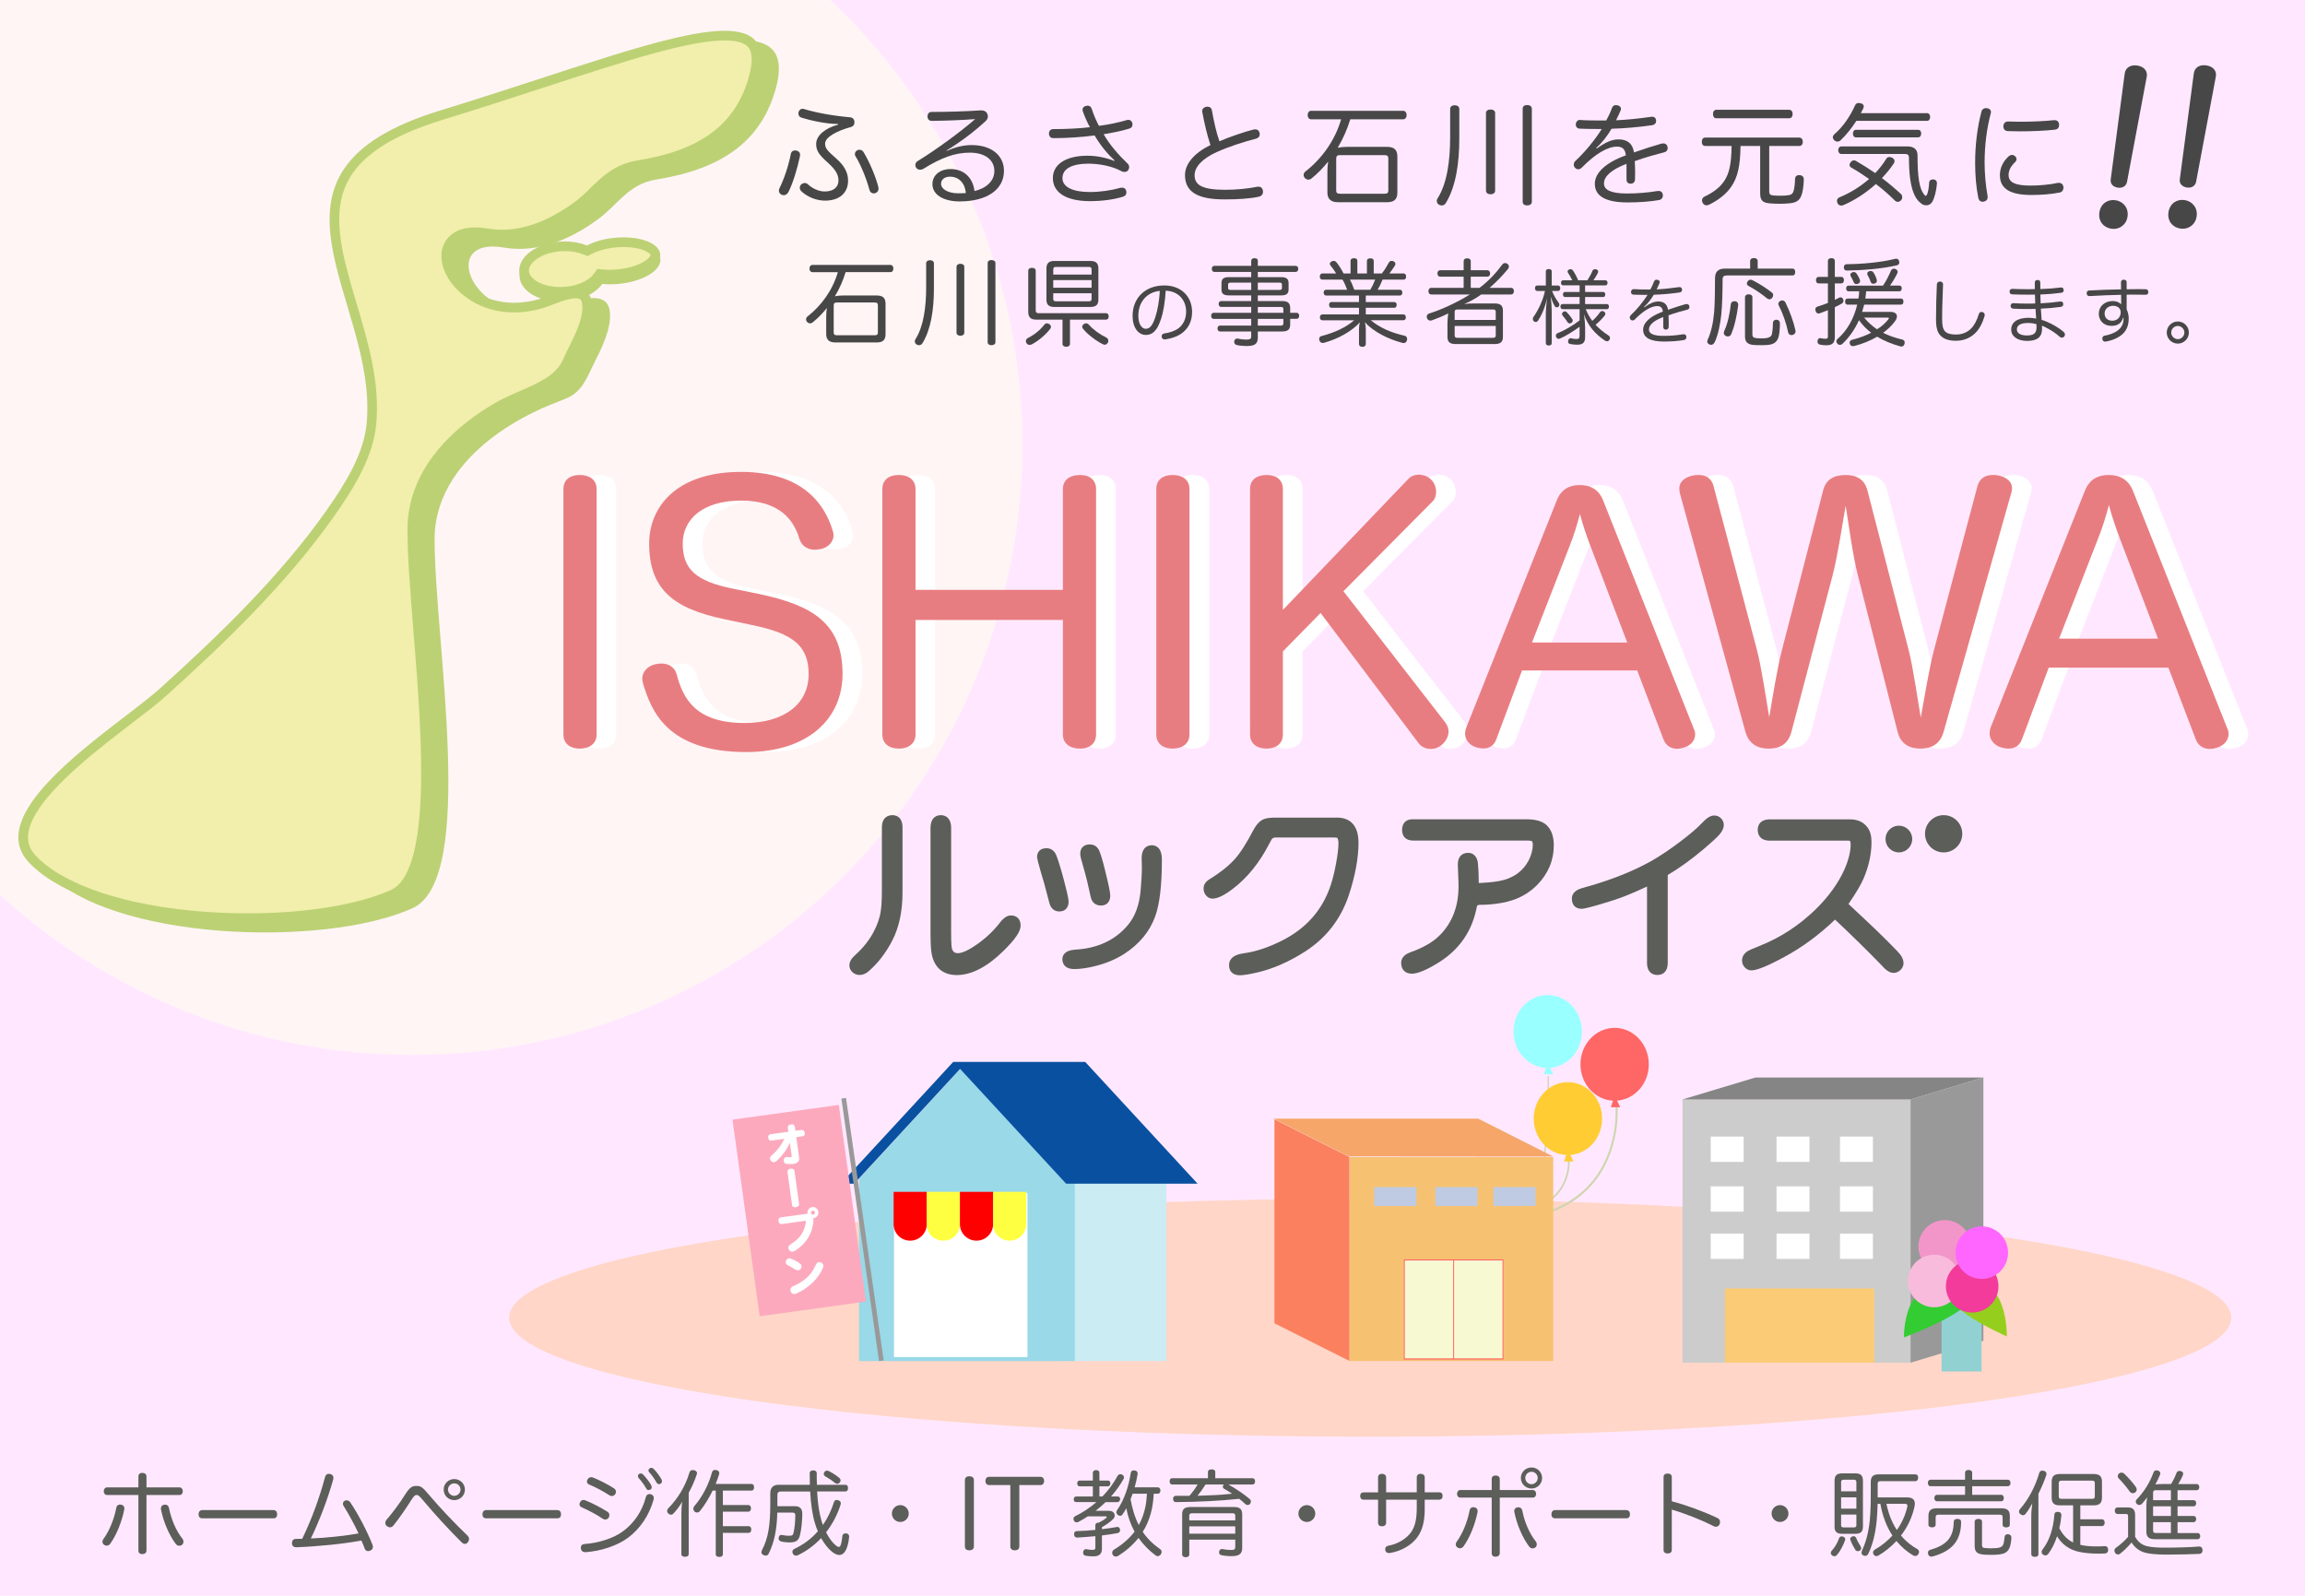 <?xml version="1.0" encoding="utf-8"?>
<!-- Generator: Adobe Adobe Illustrator 24.2.0, SVG Export Plug-In . SVG Version: 6.00 Build 0)  -->
<svg version="1.1" id="レイヤー_1" xmlns="http://www.w3.org/2000/svg" xmlns:xlink="http://www.w3.org/1999/xlink" x="0px"
	 y="0px" width="1300px" height="900px" viewBox="0 0 1300 900" style="enable-background:new 0 0 1300 900;" xml:space="preserve">
<style type="text/css">
	.st0{fill:#FFE8FF;}
	.st1{fill:#FFF5F5;}
	.st2{opacity:0.8;}
	.st3{fill:#92D1D1;}
	.st4{fill:#D3FFCF;}
	.st5{fill:#ABC854;}
	.st6{fill:#EDED98;}
	.st7{fill:#FFD6C7;}
	.st8{fill:#CCCCCC;}
	.st9{fill:#858585;}
	.st10{fill:#999999;}
	.st11{fill:#FBCC75;}
	.st12{fill:#FFFFFF;}
	.st13{fill:#33CC33;}
	.st14{fill:#96CE1E;}
	.st15{fill:#F296C9;}
	.st16{fill:#F9BBDC;}
	.st17{fill:#F23B9B;}
	.st18{fill:#FF66FF;}
	.st19{fill:#CFD5B0;}
	.st20{fill:#99FFFF;}
	.st21{fill:#FF6666;}
	.st22{fill:#FFCC33;}
	.st23{fill:#F6C272;}
	.st24{fill:#FB805F;}
	.st25{fill:#F6A669;}
	.st26{fill:#F7F9D3;}
	.st27{fill:#BFCBE2;}
	.st28{fill:#CCECF4;}
	.st29{fill:#99D9E8;}
	.st30{fill:#0A50A1;}
	.st31{fill:#FF0000;}
	.st32{fill:#FFFF41;}
	.st33{fill:#FCA9BE;}
	.st34{fill:#5C5E59;}
	.st35{fill:#E87D81;}
	.st36{fill:#474747;}
</style>
<rect class="st0" width="1300" height="900"/>
<g>
	<g>
		<circle class="st1" cx="232.43" cy="250.77" r="344.2"/>
	</g>
	<g class="st2">
		<path class="st5" d="M25.69,461.04c15.21-25.29,58.08-52.72,74.18-67.22c34.8-31.34,68.74-64.47,94.22-100.72
			c10.59-15.1,21.01-31.86,22.6-49.18c6.43-70.2-73.11-141.23,41.52-176.28C372.84,32.58,454.4-4.93,436.92,52.07
			c-8.67,28.3-30.59,43.39-66.71,49.16c-15.64,2.5-21.63,13.98-32.37,21.99c-14.11,10.51-33.09,19.93-53.79,16.39
			c-40.62-6.94-13.77,52.76,36.44,32.15c8.01-3.29,22.32-7.88,23.48,4.28c0.93,9.49-4.87,20.79-9.04,29.05
			c-3.92,7.8-6.65,15.99-15.48,19.56c-6.21,2.51-12.26,4.79-18.35,7.78c-17.69,8.71-34.72,20.97-45.48,37.43
			c-6.69,10.25-10.52,21.92-10.52,34.13c0,57.45,24.06,191.83-12.5,208.25c-50.42,22.65-170.74,18.02-206.66-20.77
			C17.68,482.58,19.07,472,25.69,461.04z"/>
		<path class="st5" d="M345.24,137.03c-5.49,0.7-10.31,2.21-14.06,4.16c-4.89-1.96-11-2.77-17.33-1.96
			c-13.34,1.71-22.57,9.94-20.6,18.39c1.96,8.43,14.39,13.87,27.73,12.16c8.53-1.1,15.35-4.86,18.66-9.63
			c3.41,0.32,7.11,0.28,10.92-0.21c13.5-1.73,23.24-8.26,21.76-14.59C370.85,139.02,358.71,135.3,345.24,137.03z"/>
		<g>
			<path class="st6" d="M139.68,517.84c-55,0-102.73-13.16-121.61-33.53c-6.65-7.19-6.63-16.1,0.06-27.22
				c10.63-17.63,35.99-37.07,54.5-51.26c7.79-5.97,14.52-11.13,19.18-15.33c31.69-28.54,67.72-62.88,94.61-101.18
				c11.03-15.67,21.46-32.64,23.1-50.5c2.1-22.88-4.59-45.38-11.06-67.15c-6.67-22.45-12.98-43.66-8.13-61.76
				c5.39-20.09,24.07-34.4,58.79-45.01c20.13-6.16,38.86-12.26,56.97-18.17c45.66-14.89,81.72-26.65,102.61-26.65
				c8,0,13.16,1.71,15.77,5.24c2.95,3.99,2.94,10.93-0.02,20.62c-8.13,26.51-28.65,41.53-64.56,47.26
				c-11.71,1.87-18.42,8.42-24.9,14.76c-2.71,2.65-5.52,5.39-8.66,7.74c-14.79,11.02-29.32,16.61-43.18,16.61
				c-2.85,0-5.71-0.24-8.5-0.72c-2.35-0.4-4.57-0.6-6.6-0.6c-5.16,0-9.24,1.27-12.13,3.76c-2.76,2.39-4.23,5.74-4.23,9.69
				c0,12.13,14.55,29.06,38.24,29.06c7.05,0,14.35-1.53,21.71-4.56c5.58-2.29,9.86-3.4,13.08-3.4c3.32,0,6.39,0.9,6.47,7.44
				c0.09,7.9-3.77,15.72-7.51,23.29c-1.24,2.51-2.52,5.1-3.62,7.64c-4.3,9.88-15.32,14.65-25.98,19.26
				c-4.24,1.83-8.62,3.73-12.45,5.91c-17.97,10.23-31.81,23.04-40.03,37.04c-6.02,10.25-9.07,21.2-9.07,32.55
				c0,14.98,1.64,35.35,3.37,56.91c4.67,58.02,11.06,137.48-14.29,148.86C202.65,512.95,172.79,517.84,139.68,517.84z"/>
			<path class="st5" d="M408.7,17.36l0,5.44h0c6.98,0,11.55,1.39,13.58,4.14c2.38,3.22,2.23,9.51-0.44,18.2
				c-3.97,12.94-10.86,22.82-21.06,30.21c-10.2,7.39-23.72,12.35-41.33,15.16c-12.56,2.01-19.9,9.18-26.38,15.5
				c-2.77,2.71-5.39,5.27-8.39,7.5c-14.31,10.67-28.29,16.07-41.56,16.07c-2.7,0-5.4-0.23-8.04-0.68c-2.49-0.43-4.87-0.64-7.06-0.64
				c-10.7,0-15.26,5.12-17.02,8.18c-3.19,5.53-2.67,12.8,1.45,19.93c5.28,9.15,18.26,19.84,37.46,19.84c7.4,0,15.05-1.6,22.75-4.76
				c5.17-2.12,9.22-3.2,12.04-3.2c0.76,0,2.12,0.09,2.73,0.68c0.62,0.6,0.99,2.08,1.02,4.07c0.09,7.25-3.63,14.77-7.23,22.05
				c-1.25,2.54-2.55,5.16-3.68,7.76c-3.87,8.89-13.92,13.24-24.56,17.85c-4.3,1.86-8.75,3.79-12.72,6.04
				c-18.39,10.47-32.57,23.61-41.02,38.02c-6.27,10.67-9.45,22.09-9.45,33.93c0,15.09,1.64,35.51,3.38,57.13
				c2.48,30.81,5.29,65.72,4.09,93.96c-1.28,30.22-6.93,47.78-16.78,52.21c-18.63,8.36-48.09,13.16-80.83,13.16
				c-54.28,0-101.23-12.82-119.61-32.65c-3.65-3.94-7.58-10.72,0.39-23.97c10.37-17.19,35.49-36.45,53.83-50.51
				c7.84-6.01,14.6-11.19,19.35-15.47c31.81-28.65,67.97-63.12,95.01-101.63c11.24-15.98,21.88-33.32,23.58-51.82
				c2.14-23.4-4.62-46.16-11.17-68.18c-6.56-22.07-12.76-42.92-8.11-60.28c5.12-19.1,23.22-32.8,56.96-43.12
				c20.16-6.16,38.89-12.27,57.01-18.18C352.36,34.5,388.24,22.8,408.7,22.8L408.7,17.36 M408.7,17.36
				c-29.61,0-88.49,22.95-160.37,44.93c-114.63,35.05-35.08,106.08-41.51,176.28c-1.59,17.34-11.99,34.09-22.61,49.18
				c-25.46,36.26-59.4,69.38-94.2,100.72c-16.1,14.5-58.96,41.94-74.2,67.21c-6.61,10.98-8,21.54,0.27,30.47
				c21.72,23.44,74.28,34.4,123.6,34.4c32.25,0,63.12-4.69,83.05-13.64c36.55-16.43,12.52-150.81,12.52-208.26
				c0-11.04,3.09-21.63,8.7-31.17c8.96-15.27,23.56-27.25,39.02-36.05c13.33-7.58,33.03-11.4,39.58-26.45
				c4.4-10.12,11.49-20.73,11.36-32.05c-0.09-7.65-4.01-10.13-9.19-10.13c-4.33,0-9.54,1.73-14.11,3.61
				c-7.46,3.06-14.4,4.35-20.68,4.35c-33.67,0-48.38-37.07-21.89-37.06c1.84,0,3.89,0.18,6.14,0.56c3.03,0.52,6.01,0.76,8.96,0.76
				c17.18,0,32.78-8.18,44.81-17.15c10.75-8.02,16.73-19.5,32.37-21.99c36.14-5.77,58.05-20.86,66.73-49.15
				C433.57,25.47,426.31,17.36,408.7,17.36L408.7,17.36z"/>
		</g>
		<g>
			<path class="st6" d="M315.91,164.62c-10.1,0-18.76-4.46-20.15-10.37c-0.52-2.2-0.02-4.41,1.48-6.57
				c2.97-4.29,9.42-7.54,16.82-8.49c1.51-0.19,3.04-0.29,4.55-0.29c4.09,0,8.04,0.72,11.43,2.07l1.16,0.46l1.11-0.58
				c3.64-1.9,8.18-3.24,13.13-3.87c2.08-0.27,4.17-0.4,6.22-0.4c10.23,0,17.13,3.38,17.9,6.64c0.22,0.96-0.04,1.96-0.81,3.06
				c-2.21,3.18-8.83,6.95-18.64,8.21c-2.03,0.26-4.1,0.4-6.13,0.4h0c-1.42,0-2.83-0.07-4.2-0.19l-1.58-0.15l-0.91,1.3
				c-2.98,4.29-9.41,7.53-16.78,8.48C318.98,164.52,317.43,164.62,315.91,164.62z"/>
			<path class="st5" d="M351.65,139.3c9.97,0,14.95,3.25,15.25,4.53c0.03,0.12-0.1,0.47-0.39,0.9c-1.8,2.6-7.81,5.91-16.76,7.06
				c-1.92,0.25-3.86,0.37-5.78,0.37c-1.33,0-2.66-0.06-3.95-0.18l-3.16-0.3l-1.81,2.61c-2.55,3.67-8.26,6.48-14.9,7.33
				c-1.41,0.18-2.83,0.27-4.24,0.27c-9.74,0-16.55-4.21-17.5-8.28c-0.34-1.44,0.01-2.88,1.07-4.4c2.55-3.67,8.27-6.49,14.93-7.34
				c1.4-0.18,2.81-0.27,4.2-0.27c3.74,0,7.35,0.65,10.42,1.88l2.32,0.93l2.22-1.15c3.36-1.75,7.58-2.99,12.21-3.59
				C347.75,139.43,349.72,139.3,351.65,139.3 M351.65,133.86c-2.12,0-4.32,0.14-6.57,0.42c-5.47,0.7-10.3,2.21-14.04,4.16
				c-3.62-1.45-7.9-2.27-12.44-2.27c-1.6,0-3.24,0.1-4.9,0.31c-13.34,1.71-22.58,9.94-20.6,18.38c1.73,7.38,11.45,12.47,22.8,12.47
				c1.62,0,3.27-0.1,4.94-0.32c8.53-1.09,15.35-4.85,18.67-9.62c1.44,0.13,2.93,0.2,4.46,0.2c2.1,0,4.27-0.13,6.48-0.42
				c13.49-1.73,23.23-8.27,21.75-14.59C370.96,137.32,362.32,133.86,351.65,133.86L351.65,133.86z"/>
		</g>
	</g>
</g>
<g>
	<ellipse class="st7" cx="772.81" cy="743.16" rx="485.62" ry="67.13"/>
	<g>
		<g>
			<g>
				<g>
					<rect x="948.92" y="620.07" class="st8" width="128.59" height="148.47"/>
					<polygon class="st9" points="948.92,620.07 990.02,607.7 1118.62,607.7 1077.52,620.07 					"/>
					<polygon class="st10" points="1077.52,620.07 1077.52,768.54 1118.62,756.17 1118.62,607.7 					"/>
				</g>
			</g>
			<rect x="972.88" y="726.67" class="st11" width="84.18" height="41.87"/>
			<g>
				<rect x="964.83" y="641.01" class="st12" width="18.56" height="14.28"/>
				<rect x="1001.95" y="641.01" class="st12" width="18.57" height="14.28"/>
				<rect x="1037.75" y="641.01" class="st12" width="18.56" height="14.28"/>
				<rect x="964.83" y="669.08" class="st12" width="18.56" height="14.28"/>
				<rect x="1001.95" y="669.08" class="st12" width="18.57" height="14.28"/>
				<rect x="1037.75" y="669.08" class="st12" width="18.56" height="14.28"/>
				<rect x="964.83" y="695.73" class="st12" width="18.56" height="14.27"/>
				<rect x="1001.95" y="695.73" class="st12" width="18.57" height="14.27"/>
				<rect x="1037.75" y="695.73" class="st12" width="18.56" height="14.27"/>
			</g>
		</g>
		<g>
			<rect x="1095.04" y="722.48" class="st3" width="22.53" height="51.03"/>
			<path class="st13" d="M1073.82,754.28c0,0-1.05-36.82,29.46-29.45C1133.78,732.19,1073.82,754.28,1073.82,754.28z"/>
			<path class="st14" d="M1131.81,753.73c0,0,0.88-36.82-24.75-29.45C1081.42,731.64,1131.81,753.73,1131.81,753.73z"/>
			<path class="st15" d="M1111.63,702.94c0,8.19-6.64,14.82-14.82,14.82c-8.19,0-14.82-6.63-14.82-14.82
				c0-8.18,6.63-14.82,14.82-14.82C1104.99,688.12,1111.63,694.75,1111.63,702.94z"/>
			<path class="st16" d="M1105.61,720.77c0.94,8.13-4.89,15.49-13.02,16.42c-8.14,0.94-15.48-4.89-16.43-13.02
				c-0.94-8.13,4.9-15.48,13.02-16.42C1097.32,706.82,1104.67,712.64,1105.61,720.77z"/>
			<path class="st17" d="M1127.11,725.44c0,8.18-6.64,14.82-14.83,14.82c-8.18,0-14.82-6.64-14.82-14.82
				c0-8.19,6.64-14.83,14.82-14.83C1120.47,710.62,1127.11,717.26,1127.11,725.44z"/>
			<path class="st18" d="M1132.53,706.47c0,8.19-6.64,14.82-14.82,14.82c-8.18,0-14.82-6.63-14.82-14.82
				c0-8.19,6.63-14.82,14.82-14.82C1125.9,691.65,1132.53,698.29,1132.53,706.47z"/>
		</g>
	</g>
	<g>
		<g>
			<g>
				<path class="st19" d="M911.14,624.49L911.14,624.49c0.02,0.25,1.9,24.45-13.99,42.72c-11.94,13.74-30.63,20.7-55.56,20.7v1.21
					c25.27,0,44.25-7.1,56.42-21.1c16.24-18.68,14.31-43.39,14.29-43.63L911.14,624.49z"/>
			</g>
			<g>
				<path class="st19" d="M884.3,654.06L884.3,654.06c0.01,0.11,0.99,10.89-7.04,19.43c-6.65,7.07-17.43,10.65-32.04,10.65v0.95
					c14.91,0,25.94-3.69,32.78-10.98c8.32-8.86,7.29-20.03,7.28-20.15L884.3,654.06z"/>
			</g>
			<g>
				<path class="st19" d="M872.82,606.94L872.82,606.94c0.01,0.57,1.01,58.21-10.78,82.02c-3.37,6.8-7.5,10.24-12.28,10.24v1.43
					c4.99,0,9.3-3.59,12.81-10.68c12.01-24.24,11-82.47,10.99-83.06L872.82,606.94z"/>
			</g>
			<path class="st20" d="M892.17,581.74c0-11.36-8.63-20.56-19.28-20.56c-10.64,0-19.27,9.2-19.27,20.56
				c0,11.01,8.12,19.98,18.32,20.51l-1.19,3.67h5.27l-1.75-3.7C884.27,601.47,892.17,592.6,892.17,581.74z"/>
			<path class="st21" d="M929.91,600.26c0-11.35-8.63-20.56-19.27-20.56c-10.64,0-19.27,9.21-19.27,20.56
				c0,11.01,8.13,19.98,18.33,20.51l-1.2,3.68h5.27l-1.76-3.71C922.02,619.99,929.91,611.12,929.91,600.26z"/>
			<path class="st22" d="M903.56,630.89c0-11.35-8.63-20.56-19.28-20.56c-10.64,0-19.27,9.21-19.27,20.56
				c0,11.01,8.12,19.97,18.32,20.5l-1.19,3.68h5.27l-1.75-3.69C895.66,650.62,903.56,641.74,903.56,630.89z"/>
		</g>
		<g>
			<g>
				<rect x="761" y="652.58" class="st23" width="115.03" height="115.02"/>
				<polygon class="st24" points="761,767.51 718.77,746.3 718.77,631.27 761,652.48 				"/>
				<polygon class="st25" points="718.35,630.9 833.69,630.9 876.02,652.27 760.69,652.18 				"/>
				<rect x="792.01" y="710.58" class="st26" width="55.67" height="55.84"/>
				<path class="st21" d="M847.68,710.28h-55.67h-0.25v0.31v55.84v0.31h0.25h55.67h0.26v-0.31v-55.84v-0.31H847.68z M819.58,766.12
					h-27.31v-55.23h27.31V766.12z M847.42,766.12H820.1v-55.23h27.32V766.12z"/>
				<g>
					<rect x="775.07" y="669.5" class="st27" width="23.78" height="10.68"/>
					<rect x="809.53" y="669.5" class="st27" width="23.78" height="10.68"/>
					<rect x="842.29" y="669.5" class="st27" width="23.78" height="10.68"/>
				</g>
			</g>
		</g>
	</g>
	<g>
		<g>
			<rect x="597.87" y="664.82" class="st28" width="59.95" height="102.79"/>
			<polygon class="st29" points="604.07,664.82 606.17,664.82 606.17,767.61 484.48,767.61 484.48,664.82 544.27,600.08 			"/>
			<polygon class="st30" points="481.71,659.44 537.61,598.9 537.87,598.9 545.13,598.9 603.41,598.9 612.04,598.9 675.45,667.59 
				603.41,667.59 601.3,667.59 541.5,602.85 481.71,667.59 474.19,667.59 			"/>
			<g>
				<rect x="504.19" y="672.86" class="st12" width="75.29" height="92.49"/>
				<path class="st31" d="M503.98,672.19v18.22c0,5.15,4.19,9.31,9.35,9.31c5.16,0,9.35-4.16,9.35-9.31v-18.22H503.98z"/>
				<path class="st32" d="M522.69,672.19v18.22c0,5.15,4.18,9.31,9.35,9.31c5.17,0,9.35-4.16,9.35-9.31v-18.22H522.69z"/>
				<path class="st31" d="M541.38,672.19v18.22c0,5.15,4.19,9.31,9.36,9.31c5.17,0,9.36-4.16,9.36-9.31v-18.22H541.38z"/>
				<path class="st32" d="M560.09,672.19v18.22c0,5.15,4.18,9.31,9.35,9.31c5.16,0,9.35-4.16,9.35-9.31v-18.22H560.09z"/>
			</g>
		</g>
		<g>
			<g>
				
					<rect x="484.95" y="618.67" transform="matrix(0.99 -0.142 0.142 0.99 -93.423 75.969)" class="st10" width="2.65" height="149.51"/>
			</g>
			<g>
				
					<rect x="420.48" y="626.36" transform="matrix(0.991 -0.137 0.137 0.991 -89.391 68.331)" class="st33" width="60.51" height="111.9"/>
				<g>
					<path class="st12" d="M444.72,634.72c0.28-0.3,0.73-0.49,1.36-0.57c0.69-0.1,1.21-0.04,1.56,0.17
						c0.36,0.27,0.57,0.65,0.65,1.16l0.31,2.26l2.83-0.39c0.75-0.11,1.34-0.03,1.76,0.24c0.36,0.27,0.58,0.75,0.68,1.44
						c0.1,0.76-0.06,1.25-0.47,1.51c-0.1,0.14-0.6,0.28-1.48,0.4l-2.82,0.39l1.44,10.45c0.12,0.88,0.18,1.54,0.18,1.99
						c0,0.45-0.14,0.85-0.41,1.2c-0.27,0.36-0.65,0.67-1.12,0.93c-0.47,0.26-1.06,0.44-1.75,0.53c-0.56,0.08-1.2,0.1-1.91,0.08
						c-0.57,0.01-1.12-0.01-1.65-0.06c-0.64-0.04-1.08-0.2-1.31-0.49c-0.29-0.22-0.47-0.61-0.55-1.17
						c-0.08-0.57,0.01-1.06,0.27-1.48c0.26-0.42,0.61-0.66,1.06-0.72l0.37-0.05c0.32,0.02,0.71,0.06,1.17,0.13
						c0.32,0.02,0.73-0.01,1.24-0.08c0.33,0.02,0.44-0.26,0.36-0.82l-1-7.25c-1.27,2.86-3.1,5.61-5.48,8.24
						c-1.06,1.11-1.8,1.82-2.21,2.13c-0.4,0.31-0.79,0.49-1.17,0.55c-0.57,0.08-1.06-0.08-1.5-0.46c-0.5-0.38-0.8-0.91-0.89-1.61
						c-0.07-0.5,0.35-1.16,1.26-2c2.92-2.51,5.21-5.55,6.9-9.11l-7.35,1.02c-0.5,0.07-0.9-0.03-1.2-0.31
						c-0.29-0.22-0.48-0.67-0.57-1.36c-0.07-0.51,0-0.93,0.2-1.28c0.27-0.36,0.62-0.57,1.07-0.63l10.08-1.4l-0.31-2.26
						C444.26,635.59,444.4,635.15,444.72,634.72z"/>
					<path class="st12" d="M447.44,680.63c-0.41-0.2-0.66-0.55-0.73-1.05l-2.58-18.65c-0.06-0.44,0.07-0.84,0.41-1.21
						c0.27-0.29,0.73-0.48,1.36-0.57c0.63-0.09,1.11-0.03,1.46,0.18c0.42,0.26,0.66,0.61,0.72,1.05l2.59,18.64
						c0.07,0.5-0.07,0.9-0.41,1.21c-0.27,0.3-0.73,0.49-1.36,0.58C448.28,680.9,447.78,680.84,447.44,680.63z"/>
					<path class="st12" d="M455.47,684.58l-0.04-0.28c-0.11-0.81,0.1-1.58,0.64-2.3c0.54-0.71,1.22-1.13,2.03-1.24
						c0.88-0.12,1.65,0.09,2.3,0.64c0.65,0.55,1.04,1.23,1.15,2.05c0.12,0.88-0.06,1.64-0.55,2.28c-0.48,0.71-1.13,1.12-1.94,1.23
						l-0.37,0.05l0.04,0.28c0.1,0.76,0.05,1.75-0.16,3c-0.21,1.25-0.49,2.47-0.84,3.67c-1.47,4.17-4.11,7.68-7.95,10.51
						c-0.59,0.4-1.08,0.73-1.49,0.98c-0.48,0.26-0.91,0.42-1.28,0.47c-0.56,0.08-1.07-0.08-1.5-0.46c-0.51-0.45-0.8-0.95-0.88-1.51
						c-0.07-0.51,0.03-0.93,0.3-1.29c0.21-0.35,0.66-0.73,1.37-1.15c3.47-2.21,5.85-4.9,7.13-8.09c0.46-1.28,0.79-2.44,0.96-3.49
						c0.08-0.4,0.09-0.75,0.05-1.07c-0.03-0.25-0.21-0.35-0.52-0.31l-13.09,1.81c-0.5,0.07-0.9-0.06-1.2-0.41
						c-0.31-0.34-0.5-0.76-0.57-1.27c-0.07-0.5-0.01-0.96,0.2-1.37c0.2-0.41,0.55-0.65,1.05-0.72l14.78-2.05
						C455.27,684.51,455.4,684.53,455.47,684.58z M457.41,684.03c0.11,0.75,0.54,1.07,1.29,0.97c0.69-0.09,0.99-0.52,0.88-1.27
						c-0.1-0.69-0.49-0.99-1.18-0.89C457.65,682.94,457.32,683.34,457.41,684.03z"/>
					<path class="st12" d="M451.6,715.56c-0.37,0.5-0.82,0.78-1.32,0.85c-0.51,0.06-1.13-0.1-1.89-0.51
						c-1.33-0.84-2.35-1.43-3.03-1.79c-0.42-0.26-0.8-0.47-1.14-0.61c-0.61-0.3-0.97-0.76-1.06-1.39c-0.08-0.57,0.07-1.1,0.46-1.6
						c0.38-0.5,0.82-0.78,1.32-0.85c0.57-0.08,1.57,0.26,3.02,1.02c1.58,0.81,2.63,1.43,3.14,1.87c0.57,0.44,0.89,0.87,0.95,1.31
						C452.12,714.43,451.98,715,451.6,715.56z M463.43,712.29c0.57,0.37,0.89,0.83,0.96,1.4c0.12,0.43-0.12,1.23-0.72,2.4
						c-1.96,3.86-4.73,7.12-8.34,9.8c-1.27,1.01-2.59,1.86-3.96,2.56c-1.43,0.77-2.49,1.21-3.18,1.31
						c-0.63,0.08-1.16-0.06-1.59-0.45c-0.44-0.39-0.71-0.93-0.8-1.62c-0.07-0.5,0.03-0.93,0.3-1.29c0.21-0.35,0.58-0.66,1.12-0.92
						c0.31-0.11,0.61-0.24,0.9-0.42c3.79-1.74,6.78-3.94,8.97-6.62c1.2-1.51,2.21-3.22,3.03-5.12c0.26-0.48,0.49-0.83,0.72-1.05
						c0.23-0.23,0.52-0.36,0.9-0.42C462.37,711.76,462.94,711.91,463.43,712.29z"/>
				</g>
			</g>
		</g>
	</g>
</g>
<g>
	<path class="st34" d="M67.66,848.54c0.26,0,0.48,0.05,0.74,0.11c1.06,0.16,1.74,0.95,1.74,2.11c0,0.16,0,0.37-0.05,0.58
		c-1.48,7.19-4.33,14.21-7.87,19.23c-0.53,0.79-1.32,1.16-2.06,1.16c-0.48,0-0.9-0.11-1.27-0.37c-0.74-0.42-1.11-1.11-1.11-1.85
		c0-0.48,0.16-1,0.48-1.43c3.43-4.65,6.13-11.36,7.34-17.75C65.81,849.12,66.65,848.54,67.66,848.54z M82.61,874.48
		c0,1.37-1.11,2.01-2.38,2.01c-1.27,0-2.17-0.63-2.17-2.01v-31.33h-17.7c-1.11,0-1.85-0.9-1.85-2.11c0-1.16,0.74-2.17,1.85-2.17
		h17.7v-6.18c0-1.37,0.9-2.01,2.17-2.01c1.27,0,2.38,0.63,2.38,2.01v6.18h18.65c1.11,0,1.85,1,1.85,2.17c0,1.22-0.74,2.11-1.85,2.11
		H82.61V874.48z M93.12,848.6c1,0,1.9,0.53,2.17,1.8c1.27,6.45,3.96,12.95,7.77,17.65c0.26,0.42,0.42,0.95,0.42,1.43
		c0,0.79-0.37,1.48-0.95,1.9c-0.48,0.26-0.95,0.42-1.43,0.42c-0.74,0-1.48-0.37-2.06-1.16c-3.59-4.81-6.82-12.15-8.24-19.28
		c-0.05-0.21-0.05-0.42-0.05-0.63c0-1.11,0.74-1.9,1.74-2.06C92.7,848.6,92.91,848.6,93.12,848.6z"/>
	<path class="st34" d="M114.05,856.31c-1.32,0-2.06-0.85-2.06-2.27c0-1.37,0.74-2.38,2.11-2.38h40.1c1.37,0,2.11,1,2.11,2.38
		c0,1.43-0.74,2.27-2.06,2.27H114.05z"/>
	<path class="st34" d="M202.24,864.82c-2.48-5.18-5.5-10.83-8.51-15.59c-0.21-0.37-0.32-0.74-0.32-1.11c0-0.74,0.37-1.43,1.06-1.74
		c0.37-0.16,0.69-0.21,1.06-0.21c0.79,0,1.53,0.42,2.06,1.16c4.7,7.08,9.46,16.22,12.42,23.72c0.21,0.53,0.32,0.95,0.32,1.37
		c0,1-0.58,1.74-1.69,2.17c-0.37,0.16-0.69,0.21-1.06,0.21c-0.85,0-1.53-0.48-1.85-1.32c-0.53-1.53-1.11-2.85-1.9-4.65
		c-10.09,1.9-24.15,3.33-36.67,3.8c-0.05,0-0.16,0-0.21,0c-1.27,0-2.22-0.79-2.27-2.11c0-0.11,0-0.21,0-0.26
		c0-1.37,0.79-2.32,1.95-2.32c0.63-0.05,1.27-0.05,1.9-0.05s1.27,0,1.9,0c5.34-10.94,9.88-23.51,12.89-34.82
		c0.37-1.32,1.06-1.85,2.11-1.85c0.21,0,0.48,0,0.69,0.05c1.21,0.26,1.95,1.11,1.95,2.27c0,0.26-0.05,0.53-0.11,0.74
		c-3.12,11.25-7.93,23.67-12.63,33.39C184.17,867.35,195.05,866.14,202.24,864.82z"/>
	<path class="st34" d="M242.03,843.15c6.39,7.56,14.42,15.96,21.61,22.88c0.58,0.58,0.9,1.27,0.9,2.01c0,0.58-0.21,1.16-0.69,1.8
		c-0.42,0.58-1.06,0.9-1.69,0.9c-0.58,0-1.27-0.32-1.8-0.9c-7.34-7.24-15.32-16.01-21.61-23.51c-2.48-2.91-2.85-3.17-3.8-3.17
		c-0.9,0-1.43,0.42-3.06,2.96c-2.96,4.7-6.76,10.2-9.93,14.16c-0.58,0.74-1.27,1.11-2.01,1.11c-0.58,0-1.21-0.26-1.8-0.74
		c-0.53-0.42-0.85-1.06-0.85-1.69c0-0.64,0.26-1.32,0.79-1.95c2.96-3.43,7.19-8.93,10.36-14.05c2.64-4.17,4.02-4.91,6.29-4.91
		C237.33,838.03,238.18,838.56,242.03,843.15z M262.21,840.09c0,3.33-2.69,5.97-6.02,5.97c-3.28,0-5.97-2.64-5.97-5.97
		c0-3.28,2.69-5.92,5.97-5.92C259.52,834.17,262.21,836.81,262.21,840.09z M252.65,840.09c0,1.9,1.64,3.54,3.54,3.54
		c1.95,0,3.54-1.64,3.54-3.54c0-1.9-1.58-3.49-3.54-3.49C254.29,836.6,252.65,838.19,252.65,840.09z"/>
	<path class="st34" d="M274.16,856.31c-1.32,0-2.06-0.85-2.06-2.27c0-1.37,0.74-2.38,2.11-2.38h40.1c1.37,0,2.11,1,2.11,2.38
		c0,1.43-0.74,2.27-2.06,2.27H274.16z"/>
	<path class="st34" d="M342.64,852.61c0.74,0.48,1.06,1.16,1.06,1.85c0,0.48-0.16,1-0.37,1.43c-0.42,0.74-1.21,1.11-2.01,1.11
		c-0.48,0-1-0.16-1.43-0.48c-3.06-2.11-7.93-4.75-11.89-6.45c-0.74-0.32-1.16-0.9-1.16-1.64c0-0.42,0.11-0.84,0.37-1.27
		c0.42-0.84,1.06-1.21,1.8-1.21c0.37,0,0.69,0.05,1.11,0.21C334.03,847.7,339,850.34,342.64,852.61z M368.74,844.85
		c0,0.26-0.05,0.53-0.11,0.85c-2.48,8.93-7.61,16.48-14.42,21.56c-6.18,4.6-15.48,7.56-23.88,8.14c-0.11,0-0.21,0-0.32,0
		c-1.32,0-2.27-0.74-2.38-2.17c-0.05-0.11-0.05-0.26-0.05-0.37c0-1.16,0.69-1.95,2.11-2.06c7.71-0.53,16.43-3.17,21.98-7.4
		c5.97-4.54,10.41-10.88,12.57-18.97c0.26-1.11,0.95-1.8,2.01-1.8c0.26,0,0.53,0,0.85,0.11
		C368.11,843.05,368.74,843.79,368.74,844.85z M347.4,841.3c0,0.42-0.11,0.85-0.32,1.22c-0.42,0.79-1.22,1.22-2.06,1.22
		c-0.42,0-0.85-0.11-1.21-0.37c-3.54-2.27-7.93-4.65-11.57-6.13c-0.79-0.32-1.21-0.95-1.21-1.74c0-0.37,0.11-0.79,0.37-1.16
		c0.48-0.79,1.16-1.22,1.95-1.22c0.37,0,0.74,0.05,1.16,0.21c3.59,1.43,8.08,3.7,11.78,6.08C347.03,839.93,347.4,840.62,347.4,841.3
		z M361.29,831c0.58,0,0.95,0.16,1.37,0.58c1.64,1.64,3.54,4.17,4.54,5.92c0.16,0.32,0.37,0.69,0.37,1.37
		c0,0.79-0.74,1.48-1.74,1.48c-0.63,0-1.06-0.26-1.37-0.9c-1.11-1.95-2.69-4.12-4.17-5.76c-0.32-0.37-0.53-0.79-0.53-1.27
		C359.76,831.74,360.45,831,361.29,831z M367.26,827.83c0.58,0,0.95,0.21,1.43,0.63c1.37,1.32,3.38,4.07,4.33,5.76
		c0.16,0.32,0.32,0.74,0.32,1.32c0,0.63-0.63,1.48-1.64,1.48c-0.63,0-1-0.26-1.37-0.84c-1.16-2.01-2.54-4.07-3.96-5.6
		c-0.48-0.48-0.63-0.74-0.63-1.37C365.73,828.52,366.53,827.83,367.26,827.83z"/>
	<path class="st34" d="M384.29,853.99c0-2.22,0.11-4.7,0.48-7.08c-1.43,2.48-3.17,4.81-4.91,6.66c-0.42,0.48-0.95,0.69-1.43,0.69
		c-0.53,0-1-0.21-1.48-0.63c-0.48-0.42-0.69-0.95-0.69-1.53c0-0.48,0.21-1,0.58-1.37c5.28-5.34,9.72-12.42,12.05-20.39
		c0.26-0.85,0.95-1.27,1.8-1.27c0.26,0,0.53,0.05,0.79,0.11c1.06,0.26,1.64,0.9,1.64,1.69c0,0.21-0.05,0.48-0.16,0.69
		c-1.16,3.49-2.64,6.97-4.54,10.36v34.55c0,1-0.85,1.53-2.11,1.53c-1.21,0-2.01-0.53-2.01-1.53V853.99z M401.93,840.67
		c-2.06,4.23-4.54,8.29-7.19,11.57c-0.42,0.53-1,0.79-1.58,0.79c-0.48,0-1-0.16-1.43-0.53c-0.42-0.42-0.69-1-0.69-1.64
		c0-0.48,0.16-0.95,0.48-1.37c4.39-4.91,8.24-12.26,10.04-19.13c0.26-0.9,0.9-1.37,1.8-1.37c0.21,0,0.42,0.05,0.69,0.11
		c1.11,0.26,1.64,0.9,1.64,1.69c0,0.21-0.05,0.42-0.11,0.63c-0.53,1.8-1.21,3.65-1.95,5.5h20.18c1,0,1.48,0.79,1.48,1.85
		c0,1.16-0.48,1.9-1.48,1.9h-16.11v8.14h14.37c0.95,0,1.48,0.84,1.48,1.85c0,1.11-0.53,1.9-1.48,1.9h-14.37v8.19h14.58
		c0.95,0,1.43,0.79,1.43,1.85c0,1.11-0.48,1.9-1.43,1.9h-14.58v12.1c0,0.95-0.79,1.48-2.01,1.48c-1.27,0-2.01-0.53-2.01-1.48v-35.93
		H401.93z"/>
	<path class="st34" d="M460.85,841.15c0.32,6.34,1.06,11.68,2.38,16.22c0.26,0.9,0.53,1.8,0.9,2.69c2.64-3.86,4.76-8.19,6.23-12.94
		c0.26-0.79,0.85-1.16,1.53-1.16c0.32,0,0.63,0.05,0.95,0.21c0.9,0.26,1.37,0.84,1.37,1.64c0,0.26-0.05,0.53-0.11,0.79
		c-1.85,5.76-4.65,11.04-8.19,15.59c1.64,3.28,3.65,5.97,5.65,7.56c0.58,0.48,1.11,0.69,1.48,0.69c0.48,0,0.79-0.32,1.06-0.95
		c0.37-0.9,0.79-2.91,0.95-5.07c0.11-1.11,0.85-1.64,1.9-1.64c0.05,0,0.11,0,0.16,0c1.11,0.05,1.8,0.74,1.8,1.74
		c0,0.05,0,0.05,0,0.11c-0.21,2.91-0.95,6.18-2.17,8.14c-0.9,1.48-2.06,2.22-3.38,2.22c-1.16,0-2.48-0.58-3.91-1.64
		c-2.22-1.74-4.44-4.54-6.34-7.87c-3.7,3.96-8.08,7.19-12.94,9.56c-0.42,0.21-0.85,0.32-1.27,0.32c-0.63,0-1.27-0.32-1.64-0.95
		c-0.26-0.42-0.37-0.85-0.37-1.22c0-0.69,0.37-1.27,1.11-1.64c5.12-2.38,9.62-5.76,13.26-9.93c-0.63-1.43-1.16-2.96-1.64-4.54
		c-1.48-4.91-2.32-10.78-2.69-17.91h-16.48c-1.43,0-2.01,0.58-2.01,2.06v6.23h9.72c2.96,0,4.33,1.37,4.33,4.33
		c0,3.96-0.58,9.19-1.32,11.99c-0.79,3.33-2.59,4.12-5.86,4.12c-1.37,0-3.43-0.16-4.76-0.53c-0.9-0.26-1.43-0.85-1.43-1.69
		c0-0.21,0.05-0.48,0.11-0.69c0.21-0.95,0.74-1.32,1.48-1.32c0.21,0,0.42,0.05,0.69,0.11c1,0.21,2.43,0.37,3.49,0.37
		c1.8,0,2.32-0.26,2.64-1.64c0.63-2.59,1-6.5,1-9.99c0-1.11-0.48-1.43-1.59-1.43h-8.56c-0.21,9.19-1.59,16.54-4.81,23.04
		c-0.37,0.9-1,1.21-1.74,1.21c-0.42,0-0.9-0.11-1.32-0.37c-0.69-0.32-1.06-0.84-1.06-1.48c0-0.37,0.11-0.79,0.32-1.27
		c3.59-6.87,4.65-14.42,4.65-25.89v-6.08c0-3.22,1.58-4.86,4.81-4.86h17.54c-0.05-2.11-0.11-4.28-0.11-6.6c0-1,0.85-1.53,1.95-1.53
		c1.16,0,2.01,0.53,2.01,1.53c0,2.32,0,4.49,0.11,6.6h16.11c1,0,1.43,0.79,1.43,1.85c0,1.11-0.42,1.9-1.43,1.9H460.85z
		 M473.32,833.49c0.53,0.42,0.74,0.95,0.74,1.43c0,0.42-0.16,0.85-0.42,1.16c-0.37,0.48-0.95,0.74-1.48,0.74
		c-0.42,0-0.85-0.16-1.27-0.48c-1.58-1.32-3.7-2.75-5.44-3.7c-0.58-0.32-0.85-0.85-0.85-1.37c0-0.37,0.11-0.74,0.37-1.06
		c0.37-0.53,0.9-0.79,1.48-0.79c0.32,0,0.69,0.11,1,0.26C469.3,830.58,471.73,832.11,473.32,833.49z"/>
	<path class="st34" d="M512.53,853.62c0,2.64-2.17,4.75-4.75,4.75c-2.64,0-4.76-2.11-4.76-4.75c0-2.64,2.11-4.76,4.76-4.76
		C510.36,848.86,512.53,851.03,512.53,853.62z"/>
	<path class="st34" d="M544.19,834.75c0-1.48,1.06-2.17,2.48-2.17c1.48,0,2.59,0.69,2.59,2.17v37.46c0,1.43-1.11,2.17-2.59,2.17
		c-1.43,0-2.48-0.74-2.48-2.17V834.75z"/>
	<path class="st34" d="M557.82,837.55c-1.32,0-2.06-1.06-2.06-2.27c0-1.27,0.74-2.38,2.01-2.38h29.11c1.27,0,2.01,1.11,2.01,2.38
		c0,1.21-0.79,2.27-2.01,2.27h-11.99v34.66c0,1.43-1.11,2.17-2.54,2.17c-1.43,0-2.54-0.74-2.54-2.17v-34.66H557.82z"/>
	<path class="st34" d="M613.51,855.2c-1.69,1.11-3.43,2.17-5.28,3.12c-0.32,0.16-0.69,0.26-1.06,0.26c-0.53,0-1.11-0.26-1.48-0.95
		c-0.16-0.37-0.26-0.74-0.26-1.06c0-0.63,0.37-1.16,1-1.48c4.33-2.11,8.35-4.81,11.94-7.93h-11.36c-0.95,0-1.43-0.63-1.43-1.53
		c0-1,0.48-1.64,1.43-1.64h9.35v-5.71h-7.4c-0.9,0-1.43-0.69-1.43-1.64s0.53-1.64,1.43-1.64h7.4v-4.39c0-0.95,0.79-1.48,1.85-1.48
		c1.11,0,1.85,0.53,1.85,1.48v4.39h4.75c0.9,0,1.43,0.63,1.43,1.58c0,1-0.58,1.69-1.43,1.69h-4.75V844h1.69
		c3.38-3.49,6.23-7.34,8.56-11.62c0.32-0.58,0.9-0.95,1.59-0.95c0.32,0,0.63,0.05,0.95,0.21c0.69,0.37,1.06,1,1.06,1.58
		c0,0.32-0.05,0.58-0.21,0.85c-1.9,3.43-4.28,6.76-7.08,9.93h3.8c0.79,0,1.32,0.53,1.32,1.43c0,0,0,0.05,0,0.11
		c-0.05,0.9-0.63,1.64-1.53,1.64h-6.66c-1.8,1.74-3.7,3.38-5.65,4.91h7.71c2.01,0,3.07,1.27,3.07,2.64c0,0.69-0.26,1.43-0.9,2.01
		c-1.59,1.64-4.07,3.33-6.29,4.54v1.16c3.01-0.32,5.81-0.79,8.29-1.22c0.16-0.05,0.26-0.05,0.37-0.05c0.79,0,1.37,0.42,1.53,1.37
		c0.05,0.16,0.05,0.32,0.05,0.48c0,0.79-0.48,1.43-1.43,1.64c-2.64,0.48-5.71,0.95-8.82,1.32v7.45c0,3.17-1.74,4.33-4.97,4.33
		c-1.69,0-3.33-0.16-4.33-0.37c-0.69-0.16-1.32-0.69-1.32-1.69c0-0.16,0-0.37,0.05-0.53c0.16-1,0.9-1.48,1.64-1.48
		c0.11,0,0.21,0,0.32,0.05c0.79,0.16,1.9,0.37,2.96,0.37c1.64,0,1.95-0.21,1.95-1.64v-6.08c-3.43,0.32-6.92,0.58-10.2,0.79
		c-0.05,0-0.05,0-0.11,0c-0.95,0-1.59-0.58-1.69-1.74c0-0.11,0-0.21,0-0.26c0-1,0.53-1.64,1.37-1.64c3.43-0.11,7.08-0.32,10.62-0.69
		v-2.75c0-0.9,0.79-1.37,1.9-1.37h0.11c1.69-0.84,3.17-1.8,4.17-2.69c0.16-0.16,0.26-0.32,0.26-0.42c0-0.26-0.32-0.42-0.74-0.42
		H613.51z M650.71,842.42c-0.26,3.8-0.63,7.5-1.69,11.15c-1,3.65-2.48,7.24-4.54,10.36c2.59,3.8,5.76,6.92,9.83,9.77
		c0.58,0.42,0.84,1,0.84,1.59c0,0.48-0.16,0.95-0.48,1.37c-0.48,0.64-1.11,1-1.74,1c-0.37,0-0.79-0.16-1.16-0.42
		c-3.8-2.85-7.03-6.13-9.67-9.88c-3.01,3.8-6.82,7.19-11.31,10.04c-0.48,0.32-1,0.48-1.53,0.48c-0.58,0-1.16-0.26-1.59-0.84
		c-0.32-0.42-0.42-0.85-0.42-1.27c0-0.74,0.37-1.37,0.95-1.74c4.86-2.96,8.72-6.29,11.68-10.2c-2.22-4.12-3.8-8.61-4.65-13.21
		c-0.69,1.27-1.37,2.43-2.17,3.54c-0.32,0.48-0.79,0.74-1.37,0.74c-0.42,0-0.85-0.16-1.27-0.53c-0.53-0.42-0.79-0.95-0.79-1.48
		c0-0.42,0.16-0.79,0.42-1.21c3.96-5.6,6.6-13.58,7.66-20.87c0.21-1.11,0.79-1.53,1.69-1.53c0.21,0,0.37,0,0.53,0.05
		c1.11,0.16,1.69,0.69,1.69,1.64c0,0.11,0,0.21,0,0.37c-0.42,2.43-0.95,4.97-1.69,7.5h13c1,0,1.53,0.74,1.53,1.74
		c0,1.06-0.48,1.85-1.48,1.85H650.71z M638.77,842.42c-0.32,1.06-0.74,2.06-1.16,3.12c0.95,4.97,2.32,10.04,4.65,14.58
		c1.74-3.17,2.96-6.61,3.7-10.14c0.53-2.48,0.74-5.02,0.9-7.56H638.77z"/>
	<path class="st34" d="M692.83,837.24c4.38,2.48,8.77,5.44,12.05,8.24c0.42,0.37,0.63,0.85,0.63,1.37c0,0.48-0.21,1-0.53,1.37
		c-0.37,0.37-0.84,0.58-1.37,0.58c-0.42,0-0.85-0.16-1.27-0.53c-1-1-2.17-1.95-3.43-2.96c-11.47,1.22-23.51,1.74-35.61,1.85
		c-1.11,0-1.69-0.63-1.69-1.8c0-0.05,0-0.11,0-0.11c0-1,0.63-1.64,1.64-1.64c1.32,0,2.64,0,3.96,0c1.22,0,2.43,0,3.65,0
		c1.69-2.01,3.28-4.12,4.6-6.39h-14.37c-0.95,0-1.43-0.69-1.43-1.74c0-1.06,0.48-1.8,1.43-1.8h20.18v-3.54
		c0-0.95,0.74-1.43,2.06-1.43c1.37,0,2.06,0.48,2.06,1.43v3.54h21.03c0.9,0,1.43,0.74,1.43,1.8c0,1.06-0.53,1.74-1.43,1.74H692.83z
		 M670.74,876.76c0,0.95-0.79,1.48-1.95,1.48c-1.22,0-2.06-0.53-2.06-1.53v-22.67c0-3.06,1.48-4.12,4.75-4.12h24.36
		c3.28,0,4.75,1.06,4.75,4.12v19.07c0,3.28-1.85,4.54-5.97,4.54c-2.11,0-4.54-0.26-5.76-0.58c-0.9-0.16-1.32-0.79-1.32-1.59
		c0-0.16,0-0.32,0.05-0.53c0.21-0.9,0.85-1.32,1.59-1.32c0.16,0,0.37,0.05,0.53,0.05c1.11,0.26,3.06,0.48,4.49,0.48
		c1.95,0,2.48-0.32,2.48-1.74v-4.07h-25.94V876.76z M696.68,854.83c0-1.06-0.53-1.37-1.59-1.37h-22.72c-1.06,0-1.64,0.32-1.64,1.37
		v2.64h25.94V854.83z M670.74,864.97h25.94v-4.12h-25.94V864.97z M679.93,837.24c-1.37,2.22-2.91,4.28-4.54,6.34
		c6.5-0.21,13.05-0.37,19.5-1.16c-1.48-1-3.01-1.95-4.54-2.8c-0.42-0.26-0.69-0.69-0.69-1.11c0-0.37,0.16-0.74,0.42-1.06l0.21-0.21
		H679.93z"/>
	<path class="st34" d="M741.81,853.62c0,2.64-2.17,4.75-4.76,4.75c-2.64,0-4.75-2.11-4.75-4.75c0-2.64,2.11-4.76,4.75-4.76
		C739.65,848.86,741.81,851.03,741.81,853.62z"/>
	<path class="st34" d="M777.22,833.22c0-1.27,0.84-2.01,2.22-2.01c1.32,0,2.32,0.74,2.32,2.01v8.4h17.28v-8.4
		c0-1.27,0.79-2.01,2.17-2.01c1.32,0,2.32,0.74,2.32,2.01v8.4h8.08c1.43,0,2.01,0.9,2.01,2.06c0,1.16-0.58,2.11-1.95,2.11h-8.14
		v5.65c0,6.39-1.32,11.41-3.86,15.11c-3.28,4.76-9.14,8.19-15.64,9.3c-0.26,0.05-0.48,0.05-0.69,0.05c-1.16,0-1.85-0.58-2.06-1.64
		c-0.05-0.21-0.05-0.37-0.05-0.58c0-1.06,0.69-1.74,1.9-1.95c5.18-0.9,10.25-4.02,12.79-7.71c2.11-3.07,3.12-7.24,3.12-13.47v-4.75
		h-17.28v13c0,1.32-1,2.01-2.32,2.01c-1.37,0-2.22-0.69-2.22-2.01v-13h-8.14c-1.37,0-1.95-0.95-1.95-2.11
		c0-1.16,0.58-2.01,2.01-2.01h8.08V833.22z"/>
	<path class="st34" d="M830.91,850.02c0.21,0,0.48,0.05,0.74,0.11c1,0.16,1.74,0.95,1.74,2.11c0,0.21-0.05,0.37-0.05,0.58
		c-1.48,7.18-4.33,14.21-7.87,19.23c-0.53,0.79-1.32,1.16-2.06,1.16c-0.48,0-0.9-0.11-1.27-0.37c-0.74-0.42-1.11-1.11-1.11-1.85
		c0-0.48,0.16-1,0.48-1.43c3.43-4.65,6.13-11.36,7.34-17.75C829.06,850.6,829.9,850.02,830.91,850.02z M845.86,875.96
		c0,1.37-1.11,2.01-2.38,2.01c-1.27,0-2.17-0.63-2.17-2.01v-31.33h-17.7c-1.11,0-1.85-0.9-1.85-2.11c0-1.16,0.74-2.17,1.85-2.17
		h17.7v-6.18c0-1.37,0.9-2.01,2.17-2.01c1.27,0,2.38,0.63,2.38,2.01v6.18h18.65c1.11,0,1.85,1,1.85,2.17c0,1.22-0.74,2.11-1.85,2.11
		h-18.65V875.96z M856.37,850.08c1,0,1.9,0.53,2.17,1.8c1.27,6.45,3.96,12.94,7.77,17.65c0.26,0.42,0.42,0.95,0.42,1.43
		c0,0.79-0.37,1.53-0.95,1.9c-0.48,0.26-0.95,0.42-1.43,0.42c-0.74,0-1.43-0.37-2.01-1.16c-3.59-4.81-6.82-12.15-8.24-19.28
		c-0.05-0.21-0.11-0.42-0.11-0.63c0-1.11,0.74-1.9,1.74-2.06C855.95,850.08,856.16,850.08,856.37,850.08z M869.74,833.54
		c0,3.33-2.7,5.97-5.97,5.97c-3.33,0-6.02-2.64-6.02-5.97c0-3.28,2.69-5.92,6.02-5.92C867.04,827.62,869.74,830.26,869.74,833.54z
		 M860.23,833.54c0,1.9,1.59,3.54,3.54,3.54c1.9,0,3.49-1.64,3.49-3.54s-1.59-3.49-3.49-3.49
		C861.81,830.05,860.23,831.64,860.23,833.54z"/>
	<path class="st34" d="M877.04,856.31c-1.32,0-2.06-0.85-2.06-2.27c0-1.37,0.74-2.38,2.11-2.38h40.1c1.37,0,2.11,1,2.11,2.38
		c0,1.43-0.74,2.27-2.06,2.27H877.04z"/>
	<path class="st34" d="M942.88,874.12c0,1.43-1,2.01-2.32,2.01c-1.43,0-2.32-0.58-2.32-2.01v-41.05c0-1.43,0.9-2.01,2.32-2.01
		c1.32,0,2.32,0.58,2.32,2.06v13.58c7.98,2.11,17.8,5.65,25.78,9.46c1,0.48,1.43,1.27,1.43,2.22c0,0.37-0.05,0.74-0.21,1.16
		c-0.32,0.9-1.16,1.53-2.11,1.53c-0.37,0-0.74-0.11-1.11-0.26c-6.97-3.54-16.06-7.18-23.78-9.4V874.12z"/>
	<path class="st34" d="M1008.67,853.62c0,2.64-2.17,4.75-4.75,4.75c-2.64,0-4.76-2.11-4.76-4.75c0-2.64,2.11-4.76,4.76-4.76
		C1006.5,848.86,1008.67,851.03,1008.67,853.62z"/>
	<path class="st34" d="M1040.69,868.09c0,0.21-0.05,0.42-0.11,0.63c-1.06,3.01-2.64,6.02-4.54,8.24c-0.42,0.48-0.95,0.74-1.48,0.74
		c-0.42,0-0.9-0.16-1.27-0.48c-0.48-0.37-0.74-0.9-0.74-1.43c0-0.37,0.16-0.79,0.48-1.16c1.74-1.85,3.28-4.44,4.17-7.03
		c0.26-0.79,0.85-1.11,1.48-1.11c0.21,0,0.47,0.05,0.74,0.11C1040.27,866.88,1040.69,867.46,1040.69,868.09z M1034.67,835.18
		c0-3.17,1.37-4.23,4.44-4.23h7.18c3.01,0,4.39,1.06,4.39,4.23v25.84c0,2.96-1.37,4.02-4.39,4.02h-7.18c-3.07,0-4.44-1.06-4.44-4.02
		V835.18z M1046.98,835.86c0-1.06-0.58-1.32-1.48-1.32h-5.6c-0.95,0-1.53,0.26-1.53,1.32v5.23h8.61V835.86z M1038.37,850.87h8.61
		v-6.39h-8.61V850.87z M1038.37,854.2v6.02c0,1,0.58,1.21,1.53,1.21h5.6c0.9,0,1.48-0.21,1.48-1.21v-6.02H1038.37z M1043.49,867.99
		c0-0.63,0.42-1.16,1.22-1.43c0.26-0.11,0.53-0.16,0.79-0.16c0.58,0,1.11,0.37,1.43,1.11c0.58,1.53,1.64,3.38,2.43,4.54
		c0.21,0.32,0.32,0.69,0.32,1.06c0,0.53-0.26,1.06-0.69,1.37c-0.37,0.26-0.74,0.37-1.16,0.37c-0.53,0-1.11-0.26-1.48-0.84
		c-0.9-1.43-2.06-3.59-2.69-5.39C1043.54,868.41,1043.49,868.2,1043.49,867.99z M1075.67,844.53c2.91,0,4.28,1.22,4.28,3.54
		c0,0.53-0.05,1.11-0.21,1.74c-1.27,5.86-3.91,11.41-7.61,16.22c2.59,3.07,5.65,5.6,9.19,7.61c0.69,0.37,1,1,1,1.64
		c0,0.42-0.16,0.9-0.48,1.32c-0.42,0.63-1,0.95-1.64,0.95c-0.48,0-0.9-0.16-1.37-0.42c-3.49-2.11-6.6-4.81-9.25-8.03
		c-2.96,3.17-6.39,5.97-10.14,8.19c-0.37,0.21-0.79,0.32-1.16,0.32c-0.53,0-1.06-0.21-1.43-0.69c-0.32-0.42-0.47-0.84-0.47-1.32
		c0-0.64,0.37-1.27,1-1.64c3.86-2.22,7.19-4.91,9.93-7.93c-3.65-5.55-5.6-11.41-6.82-17.91h-1.53c-0.11,3.7-0.26,7.08-0.58,10.14
		c-0.79,7.24-2.27,12.94-4.6,17.86c-0.42,0.95-1.11,1.37-1.85,1.37c-0.32,0-0.63-0.05-0.95-0.21c-0.69-0.32-1.11-0.85-1.11-1.59
		c0-0.32,0.11-0.69,0.26-1.11c2.27-4.97,3.65-10.09,4.38-16.8c0.47-4.6,0.58-9.93,0.58-16.49v-5.39c0-3.22,1.37-4.39,4.54-4.39
		h20.66c0.95,0,1.53,0.74,1.53,1.85c0,1.16-0.58,2.01-1.53,2.01h-19.71c-1.06,0-1.59,0.26-1.59,1.48v5.34c0,0.79,0,1.59,0,2.32
		H1075.67z M1063.94,848.12c1.06,5.23,2.91,10.3,5.86,14.79c2.85-3.96,4.81-8.4,5.92-13.16c0.05-0.21,0.05-0.42,0.05-0.63
		c0-0.74-0.53-1-1.69-1H1063.94z"/>
	<path class="st34" d="M1128.67,843.05c0.95,0,1.48,0.84,1.48,1.85c0,1-0.53,1.8-1.48,1.8h-36.24c-0.9,0-1.48-0.79-1.48-1.8
		c0-1,0.58-1.85,1.48-1.85h15.85v-4.86h-19.55c-0.9,0-1.43-0.79-1.43-1.85c0-1,0.53-1.8,1.43-1.8h19.55v-4.02
		c0-0.9,0.74-1.48,1.95-1.48c1.27,0,2.06,0.58,2.06,1.48v4.02h20.18c0.9,0,1.43,0.79,1.43,1.8c0,1.06-0.53,1.85-1.43,1.85h-20.18
		v4.86H1128.67z M1103.99,856.63c1.37,0,2.06,0.58,2.06,1.8c-0.05,10.04-4.65,16.22-15.9,19.34c-0.32,0.11-0.63,0.16-0.9,0.16
		c-0.95,0-1.53-0.58-1.8-1.43c-0.05-0.26-0.11-0.48-0.11-0.74c0-0.79,0.42-1.48,1.43-1.74c9.56-2.69,13.05-7.4,13.1-15.74
		C1101.93,857.21,1102.62,856.63,1103.99,856.63z M1128.88,850.66c3.12,0,4.65,1.16,4.65,4.33v4.91c0,1-0.85,1.53-2.06,1.53
		c-1.22,0-2.01-0.53-2.01-1.53v-4.12c0-1.22-0.47-1.53-1.69-1.53h-34.39c-1.16,0-1.69,0.32-1.69,1.53v4.12c0,1-0.79,1.53-2.01,1.53
		c-1.16,0-2.06-0.53-2.06-1.53v-4.91c0-3.17,1.53-4.33,4.65-4.33H1128.88z M1113.72,858.16c0-1,0.9-1.53,2.06-1.53
		c1.22,0,2.06,0.53,2.06,1.48v13.1c0,1.32,0.26,1.64,1.37,1.8c1.16,0.16,2.43,0.21,3.96,0.21c4.6,0,5.92-0.63,6.6-2.06
		c0.32-0.63,0.63-2.32,0.79-4.28c0.11-0.95,0.63-1.59,1.8-1.59c0.05,0,0.16,0,0.26,0c1.16,0.11,1.8,0.79,1.8,1.85
		c0,0.11,0,0.16,0,0.26c-0.16,2.75-0.69,5.02-1.43,6.29c-1.43,2.48-3.8,3.22-9.99,3.22c-2.59,0-4.28-0.05-5.92-0.42
		c-2.22-0.48-3.38-1.64-3.38-4.65V858.16z"/>
	<path class="st34" d="M1149.65,876.55c0,1-0.74,1.48-2.01,1.48c-1.16,0-2.01-0.48-2.01-1.48v-21.82c0-2.17,0.26-4.6,0.58-6.87
		c-1.22,2.27-2.59,4.44-3.8,5.92c-0.37,0.53-0.9,0.79-1.48,0.79c-0.48,0-0.95-0.21-1.43-0.58c-0.53-0.42-0.79-0.95-0.79-1.53
		c0-0.42,0.16-0.9,0.53-1.32c4.91-5.55,8.77-13.1,10.83-20.29c0.26-1,0.9-1.43,1.8-1.43c0.26,0,0.53,0.05,0.85,0.11
		c0.9,0.26,1.48,0.9,1.48,1.74c0,0.21-0.05,0.42-0.11,0.69c-1.16,3.43-2.75,7.19-4.44,10.51V876.55z M1173.27,871.26
		c0.16,0.05,0.26,0.05,0.42,0.11c2.43,0.53,5.34,0.79,8.72,0.79c1.43,0,3.01-0.05,4.65-0.16c0.05,0,0.05,0,0.11,0
		c1.22,0,1.8,0.85,1.8,2.11c0,1.32-0.79,2.06-2.11,2.06c-1.06,0.05-2.11,0.05-3.12,0.05c-4.07,0-7.77-0.26-11.15-1
		c-5.44-1.16-9.72-4.23-12.42-8.77c-1.22,3.7-2.91,7.13-4.91,9.83c-0.42,0.63-1.06,0.95-1.69,0.95c-0.37,0-0.79-0.11-1.11-0.32
		c-0.69-0.37-1-1-1-1.69c0-0.42,0.16-0.9,0.47-1.27c3.86-4.91,6.18-11.83,6.71-19.71c0.05-1.06,0.69-1.59,1.85-1.59
		c0.11,0,0.21,0,0.32,0c1.06,0.11,1.8,0.74,1.8,1.74c0,0.05,0,0.16,0,0.21c-0.21,2.48-0.58,4.91-1.16,7.29
		c1.8,3.49,4.23,6.34,7.77,8.03v-20.92h-7.45c-3.17,0-4.65-1.16-4.65-4.38v-8.93c0-3.22,1.53-4.38,4.7-4.38h18.91
		c3.22,0,4.76,1.16,4.76,4.33v8.98c0,3.22-1.53,4.38-4.76,4.38h-7.45v7.87h12.31c0.9,0,1.43,0.85,1.43,1.85
		c0,1.11-0.53,1.95-1.43,1.95h-12.31V871.26z M1179.82,845.32c1.11,0,1.64-0.26,1.64-1.43v-7.4c0-1.16-0.53-1.43-1.64-1.43h-17.06
		c-1.06,0-1.64,0.26-1.64,1.48v7.34c0,1.16,0.53,1.43,1.59,1.43H1179.82z"/>
	<path class="st34" d="M1200.22,855.15c0-1.06-0.32-1.27-1.27-1.27h-4.65c-0.95,0-1.58-0.74-1.58-1.9c0-1.21,0.63-1.8,1.58-1.8h6.02
		c2.69,0,3.86,1.43,3.86,4.23v12.26c1.64,3.07,4.07,4.76,6.87,5.39c2.48,0.58,5.81,0.79,10.14,0.79c6.6,0,13.63-0.21,18.91-0.63
		c0.05,0,0.16,0,0.26,0c1.16,0,1.8,0.69,1.85,1.95c0,0.11,0,0.16,0,0.26c0,1.11-0.63,1.9-1.95,1.95c-4.7,0.21-11.31,0.37-17.12,0.37
		c-0.85,0-1.69,0-2.48,0c-4.54-0.05-8.51-0.37-10.99-1.11c-3.01-0.84-5.65-2.75-7.5-5.71c-1.69,2.11-4.28,4.65-6.6,6.45
		c-0.32,0.21-0.69,0.32-1.06,0.32c-0.53,0-1.06-0.26-1.48-0.74c-0.37-0.48-0.53-0.95-0.53-1.43c0-0.63,0.32-1.22,0.85-1.59
		c1.9-1.32,5.07-4.02,6.87-6.18V855.15z M1204.55,838.56c0.37,0.48,0.53,1,0.53,1.53c0,0.58-0.26,1.11-0.74,1.53
		c-0.42,0.37-0.95,0.53-1.48,0.53c-0.58,0-1.16-0.26-1.59-0.79c-1.53-2.17-4.23-5.5-6.34-7.56c-0.37-0.32-0.53-0.79-0.53-1.27
		c0-0.53,0.21-1.06,0.69-1.48c0.48-0.37,0.95-0.53,1.43-0.53c0.58,0,1.11,0.21,1.43,0.53
		C1200.38,833.33,1202.86,836.18,1204.55,838.56z M1239.42,864.6c0.95,0,1.48,0.74,1.48,1.8c0,0.95-0.53,1.69-1.48,1.69h-24.09
		c-3.28,0-4.81-1.21-4.81-4.23v-14.58c0-1.59,0.21-3.38,0.48-4.81c-0.95,1.27-1.9,2.43-2.91,3.59c-0.47,0.48-1,0.74-1.58,0.74
		c-0.48,0-0.95-0.21-1.32-0.53c-0.42-0.42-0.63-0.9-0.63-1.43c0-0.42,0.16-0.9,0.58-1.27c4.02-4.07,7.45-9.67,9.35-14.95
		c0.32-1,0.95-1.37,1.74-1.37c0.21,0,0.48,0.05,0.74,0.11c0.9,0.21,1.43,0.85,1.43,1.59c0,0.21-0.05,0.42-0.11,0.63
		c-0.79,1.95-1.69,3.86-2.69,5.65c1.06-0.16,2.32-0.26,3.43-0.26h5.44c1.27-2.11,2.33-4.28,3.07-6.29c0.26-0.74,0.9-1.11,1.69-1.11
		c0.26,0,0.48,0.05,0.74,0.11c0.79,0.21,1.32,0.74,1.32,1.43c0,0.21-0.05,0.42-0.11,0.69c-0.58,1.53-1.53,3.33-2.69,5.18h10.46
		c0.9,0,1.43,0.79,1.43,1.74c0,0.95-0.53,1.74-1.43,1.74h-10.83v5.6h9.14c0.85,0,1.37,0.79,1.37,1.69s-0.53,1.8-1.37,1.8h-9.14v5.44
		h9.14c0.85,0,1.37,0.79,1.37,1.69s-0.53,1.8-1.37,1.8h-9.14v6.13H1239.42z M1215.81,840.46c-1,0-1.48,0.32-1.48,1.32v4.28h10.04
		v-5.6H1215.81z M1224.37,854.99v-5.44h-10.04v5.44H1224.37z M1214.33,863.23c0,1,0.48,1.37,1.48,1.37h8.56v-6.13h-10.04V863.23z"/>
</g>
<g>
	<path class="st34" d="M613.14,496.97c2.07,9.28,2.21,9.66,2.29,9.89c0.8,2.32,2.62,3.7,5.09,3.84c1.63,0.1,2.96-0.31,3.96-1.19
		c1.02-0.9,1.58-2.22,1.68-3.91c0.06-0.91-0.07-2.79-1.58-9.2c-1.97-8.51-3.45-13.88-4.52-16.4c-0.93-2.27-2.69-3.61-4.95-3.74
		c-1.8-0.11-3.24,0.31-4.28,1.24c-0.97,0.86-1.5,2.08-1.59,3.61c-0.05,0.92,0.1,1.98,0.48,3.26
		C611.51,490.68,612.67,494.93,613.14,496.97z M602.68,508.89c0.06-0.99-0.19-3.15-2.45-11.77c-1.69-6.44-3.13-11.18-4.38-14.49
		c-1.31-3.49-3.82-4.15-5.19-4.23c-3.43-0.2-5.57,1.53-5.76,4.6c-0.04,0.65-0.08,1.52,4.05,15.37c2.97,11.41,3.14,11.76,3.29,12.07
		c0.84,2.14,2.57,3.46,4.81,3.59C600.37,514.24,602.48,512.31,602.68,508.89z M649.57,476.71c-1.71,0-5.69,0.73-5.69,7.45
		c0,0.06,0.13,4.74,0.13,4.74c0,3.7-0.25,8.26-0.73,13.5c-0.71,8-3.1,14.47-7.1,19.24c-7.07,8.5-17.02,13.18-29.59,13.93
		c-6.45,0.35-7.42,3.55-7.42,5.43c0,1.66,0.66,5.53,6.76,5.53c3.1,0,6.73-0.48,10.78-1.44c6.64-1.56,12.52-3.98,17.47-7.19
		c8.44-5.49,14.27-12.58,17.34-21.07c2.54-7.07,3.77-17.52,3.77-31.97C655.3,477.77,651.71,476.71,649.57,476.71z"/>
	<path class="st34" d="M763.18,464.87c-2.07-2.49-5.12-3.75-9.07-3.75h-34.62c-2.98,0-5.13,0.27-6.48,0.8
		c-2.31,0.78-4.38,2.95-6.33,6.63c-3.79,7.28-7.34,12.76-10.54,16.28c-3.6,3.87-8.3,7.58-13.95,11.01c-2.8,1.71-3.39,3.77-3.39,5.19
		c0,1.51,0.45,2.84,1.35,3.94c0.98,1.2,2.24,1.84,3.67,1.84c2.9,0,6.72-1.86,11.7-5.7c8.05-6.17,14.9-14.68,20.35-25.3
		c1.13-2.25,1.56-2.72,1.61-2.77c0.53-0.58,1.4-0.7,2.05-0.72c-0.05,0,32.89,0,32.89,0c1.22,0,1.69,0.19,1.84,0.26
		c0.42,0.82,0.62,1.75,0.62,2.87c0,2.72-0.44,6.51-1.31,11.28c-0.87,4.79-1.9,8.99-3.06,12.48c-4.55,13.82-13.71,24.3-27.23,31.15
		c-7.7,3.93-15.13,6.39-22.09,7.32c-6.64,0.91-8.03,4.12-8.03,6.67c0,3.56,2.27,5.68,6.08,5.68c1.9,0,4.8-0.44,8.87-1.35
		c9.21-2,18.62-6.05,27.94-12.03c11.93-7.64,20.27-18.42,24.77-32.06c3.56-10.91,5.36-20.77,5.36-29.33
		C766.18,470.76,765.17,467.26,763.18,464.87z"/>
	<path class="st34" d="M970.63,461.51c-1.03-1.04-2.35-1.59-3.79-1.59c-2.05,0-4.21,1.31-6.83,4.14c-2.69,2.88-6.97,6.53-12.7,10.85
		c-5.77,4.33-11.18,7.95-16.11,10.76c-10.75,6-23.78,11.09-38.72,15.14c-4.92,1.33-5.96,3.99-5.96,6c0,3.59,2.05,5.73,5.48,5.73
		c0.83,0,2.52-0.24,8.78-2.03c4.57-1.31,8.81-2.64,12.61-3.96c4.02-1.44,9.23-3.64,15.51-6.56v43.19c0,4.19,2.18,6.69,5.82,6.69
		c3.68,0,5.87-2.5,5.87-6.69v-49.71c6.38-3.73,13.33-8.74,20.67-14.94c4.23-3.59,6.97-6.13,8.39-7.74c1.71-1.95,2.55-3.76,2.55-5.52
		C972.21,463.85,971.67,462.55,970.63,461.51z"/>
	<path class="st34" d="M1071.71,538.32c-0.52-0.67-1.78-2.13-6.9-7.25c-5.42-5.42-12.92-12.57-22.28-21.24
		c4.23-6.14,7.07-10.95,8.63-14.63c2.89-6.86,4.35-13.69,4.35-20.31c0-3.44-0.75-6.21-2.24-8.22c-2.25-3.03-5.55-4.57-9.81-4.57
		h-45.21c-6.24,0-6.91,4.15-6.91,5.93c0,1.83,0.67,6.09,6.91,6.09h44.32c0.64,0,1.18,0,1.18,2c0,4.22-1.2,9.04-3.55,14.35
		c-3.52,7.79-8.95,15.31-16.14,22.34c-9.34,9.11-20.03,16.08-31.76,20.7c-4.79,1.88-6.04,2.53-6.61,2.89
		c-2.63,1.7-3.18,3.82-3.18,5.3c0,1.42,0.51,2.75,1.46,3.82c1.02,1.14,2.3,1.75,3.73,1.75c1.98,0,6.05-0.77,18.39-7.42
		c10.31-5.54,20-12.69,28.85-21.21c8.96,8.4,17.67,16.92,25.89,25.37c2.69,3.16,4.97,4.68,7.08,4.68c1.45,0,2.8-0.56,3.91-1.61
		c1.15-1.09,1.76-2.45,1.76-3.91C1073.57,541.6,1072.94,539.97,1071.71,538.32z"/>
	<g>
		<path class="st34" d="M1078.48,473.2c0,4.17-3.37,7.54-7.54,7.54c-4.16,0-7.54-3.38-7.54-7.54c0-4.16,3.38-7.54,7.54-7.54
			C1075.11,465.66,1078.48,469.04,1078.48,473.2z"/>
		<path class="st34" d="M1106.71,470.24c0,5.8-4.7,10.51-10.51,10.51c-5.81,0-10.51-4.7-10.51-10.51c0-5.8,4.7-10.51,10.51-10.51
			C1102.01,459.73,1106.71,464.43,1106.71,470.24z"/>
	</g>
	<path class="st34" d="M872.83,465.93c-2.38-2.61-6.26-3.87-11.85-3.87h-64.43c-3.63,0-5.79,2.25-5.79,6.02
		c0,3.74,2.27,5.97,6.09,5.97h64.14c2.06,0,2.81,0.27,3.02,0.36c0.31,0.43,0.49,1.05,0.49,1.86c0,2.69-0.68,5.48-2.02,8.3
		c-3.33,6.99-9.54,10.96-16.84,12.3c-2.02,0.37-4.09,0.63-6.13,0.8c-0.44,0.04-5.5,0.36-5.5,0.37c-0.03-4.59-0.19-8.37-0.49-11.17
		c-0.6-5.31-4.05-5.88-5.5-5.88c-3.64,0-5.82,2.38-5.82,6.37c0,1.55,0.07,3.64,0.2,6.23c0.13,2.41,0.2,4.55,0.2,6.35
		c0,11.41-3.69,20.81-10.98,27.92c-3.79,3.66-9.24,6.77-16.19,9.21c-4.29,1.56-5.18,4.1-5.18,5.95c0,3.83,2.25,6.12,6.02,6.12
		c3.31,0,8.22-2.04,14.99-6.22c11.97-7.4,19.24-18.12,21.75-31.95c0.15-0.8,2.2-0.67,2.72-0.67c3.85-0.04,7.61-0.42,11.4-1.12
		c1.91-0.35,3.79-0.81,5.64-1.41c1.46-0.47,2.9-1.03,4.29-1.68c1.44-0.68,2.84-1.46,4.17-2.33c2.05-1.34,4.03-2.95,5.75-4.72
		c6.2-6.28,9.35-13.85,9.35-22.47C876.3,472.04,875.13,468.46,872.83,465.93z"/>
	<path class="st34" d="M570.19,516.3c-2.11,0-4.11,1.28-6.14,3.92c-3.69,4.81-8.23,9.09-13.5,12.7c-5.6,3.85-8.68,4.66-10.28,4.66
		c-1.93,0-2.92-0.81-3.42-2.78c-0.13-0.49-0.42-2.28-0.42-8.98v-59.03c0-4.41-2.18-7.05-5.84-7.05c-1.74,0-5.79,0.72-5.79,7.42
		v58.67c0,5.98,0.23,9.99,0.68,12.24c1.52,7.75,6.42,11.85,14.17,11.85c8.28,0,17.16-4.62,26.41-13.74
		c6.61-6.51,9.56-10.89,9.56-14.21C575.62,518.47,573.54,516.3,570.19,516.3z"/>
	<path class="st34" d="M503.31,459.73c-1.79,0-5.93,0.68-5.93,7v34.75c0,5.52-0.21,9.6-0.62,12.2c-0.49,3.77-1.9,7.87-4.2,12.2
		c-2.49,4.61-5.94,8.9-10.23,12.73c-2.21,1.99-3.28,3.9-3.28,5.83c0,1.53,0.62,2.89,1.8,3.94c1.12,0.99,2.47,1.49,4.03,1.49
		c1.74,0,3.45-0.72,5.09-2.15c5.35-4.67,9.85-10.56,13.38-17.51c3.75-7.33,5.66-16.33,5.66-26.76v-36.73
		C509,460.41,505.02,459.73,503.31,459.73z"/>
</g>
<g>
	<g>
		<path class="st12" d="M328.85,275.89c0-5.46,3.9-8,9.17-8c5.46,0,9.56,2.54,9.56,8V414.2c0,5.27-4.1,8-9.56,8
			c-5.27,0-9.17-2.73-9.17-8V275.89z"/>
		<path class="st12" d="M439.27,335c30.43,6.44,47.02,16.78,47.02,45.06c0,25.17-19.31,44.09-54.23,44.09
			c-44.48,0-53.65-23.02-58.33-38.82c-0.2-0.98-0.39-1.76-0.39-2.54c0-4.29,3.32-7.22,7.41-8.19c1.17-0.2,2.15-0.39,3.32-0.39
			c3.71,0,7.41,1.76,8.58,5.85c3.51,13.07,9.95,27.7,38.43,27.7c22.24,0,36.09-10.73,36.09-27.51c0-16-8.78-23.02-31.8-27.7
			l-15.61-3.32c-29.26-6.05-42.53-17.17-42.53-42.72c0-20.48,15.22-40.38,51.89-40.38c35.12,0,47.21,18.73,51.5,32.77
			c0.39,0.98,0.59,1.95,0.59,2.93c0,4.1-3.32,7.02-7.22,7.8c-0.98,0.2-2.15,0.39-3.32,0.39c-3.51,0-7.02-1.56-8.58-5.66
			c-3.12-11.12-11.32-22.04-32.97-22.04c-22.63,0-32.97,11.32-32.97,24.19c0,14.05,6.83,21.26,28.68,25.56L439.27,335z"/>
		<path class="st12" d="M610.55,275.89c0-5.46,4.1-8,9.75-8c5.07,0,8.97,2.54,8.97,8V414.2c0,5.27-3.9,8-8.97,8
			c-5.66,0-9.75-2.73-9.75-8v-64.57h-83.11v64.57c0,5.27-4.1,8-9.36,8c-5.46,0-9.36-2.73-9.36-8V275.89c0-5.46,3.9-8,9.36-8
			c5.27,0,9.36,2.54,9.36,8v56.77h83.11V275.89z"/>
		<path class="st12" d="M663.23,275.89c0-5.46,3.9-8,9.17-8c5.46,0,9.56,2.54,9.56,8V414.2c0,5.27-4.1,8-9.56,8
			c-5.27,0-9.17-2.73-9.17-8V275.89z"/>
		<path class="st12" d="M826.32,407.57c1.17,1.56,1.76,3.32,1.76,5.07c0,2.93-1.76,5.85-4.29,7.8c-1.76,1.37-3.71,1.95-5.85,1.95
			c-2.54,0-5.27-1.17-6.83-3.32l-55.21-73.35l-21.26,21.65v46.82c0,5.27-3.9,8-9.17,8c-5.46,0-9.36-2.73-9.36-8V275.89
			c0-5.46,3.9-8,9.36-8c5.27,0,9.17,2.54,9.17,8v68.09l70.62-73.74c1.56-1.76,3.9-2.54,6.05-2.54c2.34,0,4.68,0.78,6.44,2.34
			c2.15,1.76,3.32,4.68,3.32,7.41c0,1.95-0.59,3.9-1.95,5.27l-50.33,50.72L826.32,407.57z"/>
		<path class="st12" d="M855.04,416.85c-1.31,3.76-4.13,5.26-7.32,5.26c-1.31,0-2.44-0.19-3.76-0.56c-3.76-0.94-6.57-4.13-6.57-7.7
			c0-1.13,0.19-2.07,0.56-3.19l51.08-128.27c2.44-6.39,7.14-8.83,12.96-8.83c6.01,0,10.89,2.44,13.33,8.83l51.08,128.65
			c0.56,1.13,0.75,2.07,0.75,3.19c0,3.76-3,6.57-6.76,7.51c-1.13,0.38-2.25,0.56-3.38,0.56c-3.38,0-6.39-1.69-7.7-5.26l-14.84-38.88
			H869.5L855.04,416.85z M928.84,362.38L908,307.73c-2.07-5.45-4.13-11.46-5.82-17.84c-1.69,6.39-3.57,12.4-5.82,18.03l-21.22,54.46
			H928.84z"/>
		<path class="st12" d="M1021.41,412.84c-1.95,7.02-6.63,9.36-12.88,9.36c-6.05,0-11.12-2.54-13.07-9.56L958.6,278.42
			c-0.2-0.98-0.39-1.95-0.39-2.73c0-4.49,3.71-6.83,8.19-7.61c0.98-0.2,1.76-0.2,2.73-0.2c3.71,0,7.22,1.56,8.39,6.24l24.39,92.08
			c2.73,10.34,5.27,28.29,7.02,38.24c1.76-10.14,4.49-27.7,7.22-38.04l23.22-89.93c1.56-6.05,6.05-8.58,12.68-8.58
			c6.24,0,10.73,2.54,12.29,8.78l23.22,89.93c2.54,9.75,5.07,27.9,6.83,38.04c1.95-10.53,4.88-28.29,7.41-37.85l24.58-92.67
			c1.37-4.68,4.68-6.24,8.78-6.24c0.78,0,1.76,0,2.54,0.2c4.49,0.78,8.19,3.12,8.19,7.41c0,0.78-0.2,1.56-0.39,2.34l-38.24,135
			c-1.95,6.83-6.83,9.36-13.07,9.36c-5.85,0-11.12-2.34-12.88-9.56l-22.24-87.59c-3.12-12.1-5.27-29.07-7.02-39.8
			c-1.95,10.73-4.29,27.31-7.41,39.41L1021.41,412.84z"/>
		<path class="st12" d="M1151.53,416.74c-1.37,3.9-4.29,5.46-7.61,5.46c-1.37,0-2.54-0.2-3.9-0.59c-3.9-0.98-6.83-4.29-6.83-8
			c0-1.17,0.2-2.15,0.59-3.32l53.06-133.24c2.54-6.63,7.41-9.17,13.46-9.17c6.24,0,11.31,2.54,13.85,9.17l53.06,133.63
			c0.59,1.17,0.78,2.15,0.78,3.32c0,3.9-3.12,6.83-7.02,7.8c-1.17,0.39-2.34,0.59-3.51,0.59c-3.51,0-6.63-1.76-8-5.46l-15.41-40.38
			h-67.5L1151.53,416.74z M1228.2,360.16l-21.65-56.77c-2.15-5.66-4.29-11.9-6.05-18.53c-1.76,6.63-3.71,12.88-6.05,18.73
			l-22.04,56.58H1228.2z"/>
	</g>
	<g>
		<path class="st35" d="M317.76,275.89c0-5.46,3.9-8,9.17-8c5.46,0,9.56,2.54,9.56,8V414.2c0,5.27-4.1,8-9.56,8
			c-5.27,0-9.17-2.73-9.17-8V275.89z"/>
		<path class="st35" d="M428.17,335c30.43,6.44,47.02,16.78,47.02,45.06c0,25.17-19.31,44.09-54.23,44.09
			c-44.48,0-53.65-23.02-58.33-38.82c-0.2-0.98-0.39-1.76-0.39-2.54c0-4.29,3.32-7.22,7.41-8.19c1.17-0.2,2.15-0.39,3.32-0.39
			c3.71,0,7.41,1.76,8.58,5.85c3.51,13.07,9.95,27.7,38.43,27.7c22.24,0,36.09-10.73,36.09-27.51c0-16-8.78-23.02-31.8-27.7
			l-15.61-3.32c-29.26-6.05-42.53-17.17-42.53-42.72c0-20.48,15.22-40.38,51.89-40.38c35.12,0,47.21,18.73,51.5,32.77
			c0.39,0.98,0.59,1.95,0.59,2.93c0,4.1-3.32,7.02-7.22,7.8c-0.98,0.2-2.15,0.39-3.32,0.39c-3.51,0-7.02-1.56-8.58-5.66
			c-3.12-11.12-11.32-22.04-32.97-22.04c-22.63,0-32.97,11.32-32.97,24.19c0,14.05,6.83,21.26,28.68,25.56L428.17,335z"/>
		<path class="st35" d="M599.46,275.89c0-5.46,4.1-8,9.75-8c5.07,0,8.97,2.54,8.97,8V414.2c0,5.27-3.9,8-8.97,8
			c-5.66,0-9.75-2.73-9.75-8v-64.57h-83.11v64.57c0,5.27-4.1,8-9.36,8c-5.46,0-9.36-2.73-9.36-8V275.89c0-5.46,3.9-8,9.36-8
			c5.27,0,9.36,2.54,9.36,8v56.77h83.11V275.89z"/>
		<path class="st35" d="M652.13,275.89c0-5.46,3.9-8,9.17-8c5.46,0,9.56,2.54,9.56,8V414.2c0,5.27-4.1,8-9.56,8
			c-5.27,0-9.17-2.73-9.17-8V275.89z"/>
		<path class="st35" d="M815.22,407.57c1.17,1.56,1.76,3.32,1.76,5.07c0,2.93-1.76,5.85-4.29,7.8c-1.76,1.37-3.71,1.95-5.85,1.95
			c-2.54,0-5.27-1.17-6.83-3.32l-55.21-73.35l-21.26,21.65v46.82c0,5.27-3.9,8-9.17,8c-5.46,0-9.36-2.73-9.36-8V275.89
			c0-5.46,3.9-8,9.36-8c5.27,0,9.17,2.54,9.17,8v68.09l70.62-73.74c1.56-1.76,3.9-2.54,6.05-2.54c2.34,0,4.68,0.78,6.44,2.34
			c2.15,1.76,3.32,4.68,3.32,7.41c0,1.95-0.59,3.9-1.95,5.27l-50.33,50.72L815.22,407.57z"/>
		<path class="st35" d="M843.94,416.85c-1.31,3.76-4.13,5.26-7.32,5.26c-1.31,0-2.44-0.19-3.76-0.56c-3.76-0.94-6.57-4.13-6.57-7.7
			c0-1.13,0.19-2.07,0.56-3.19l51.08-128.27c2.44-6.39,7.14-8.83,12.96-8.83c6.01,0,10.89,2.44,13.33,8.83l51.08,128.65
			c0.56,1.13,0.75,2.07,0.75,3.19c0,3.76-3,6.57-6.76,7.51c-1.13,0.38-2.25,0.56-3.38,0.56c-3.38,0-6.39-1.69-7.7-5.26l-14.84-38.88
			H858.4L843.94,416.85z M917.75,362.38l-20.85-54.65c-2.07-5.45-4.13-11.46-5.82-17.84c-1.69,6.39-3.57,12.4-5.82,18.03
			l-21.22,54.46H917.75z"/>
		<path class="st35" d="M1010.32,412.84c-1.95,7.02-6.63,9.36-12.88,9.36c-6.05,0-11.12-2.54-13.07-9.56L947.5,278.42
			c-0.2-0.98-0.39-1.95-0.39-2.73c0-4.49,3.71-6.83,8.19-7.61c0.98-0.2,1.76-0.2,2.73-0.2c3.71,0,7.22,1.56,8.39,6.24l24.39,92.08
			c2.73,10.34,5.27,28.29,7.02,38.24c1.76-10.14,4.49-27.7,7.22-38.04l23.22-89.93c1.56-6.05,6.05-8.58,12.68-8.58
			c6.24,0,10.73,2.54,12.29,8.78l23.22,89.93c2.54,9.75,5.07,27.9,6.83,38.04c1.95-10.53,4.88-28.29,7.41-37.85l24.58-92.67
			c1.37-4.68,4.68-6.24,8.78-6.24c0.78,0,1.76,0,2.54,0.2c4.49,0.78,8.19,3.12,8.19,7.41c0,0.78-0.2,1.56-0.39,2.34l-38.24,135
			c-1.95,6.83-6.83,9.36-13.07,9.36c-5.85,0-11.12-2.34-12.88-9.56l-22.24-87.59c-3.12-12.1-5.27-29.07-7.02-39.8
			c-1.95,10.73-4.29,27.31-7.41,39.41L1010.32,412.84z"/>
		<path class="st35" d="M1140.44,416.74c-1.37,3.9-4.29,5.46-7.61,5.46c-1.37,0-2.54-0.2-3.9-0.59c-3.9-0.98-6.83-4.29-6.83-8
			c0-1.17,0.2-2.15,0.59-3.32l53.06-133.24c2.54-6.63,7.41-9.17,13.46-9.17c6.24,0,11.32,2.54,13.85,9.17l53.06,133.63
			c0.59,1.17,0.78,2.15,0.78,3.32c0,3.9-3.12,6.83-7.02,7.8c-1.17,0.39-2.34,0.59-3.51,0.59c-3.51,0-6.63-1.76-8-5.46l-15.41-40.38
			h-67.5L1140.44,416.74z M1217.1,360.16l-21.65-56.77c-2.15-5.66-4.29-11.9-6.05-18.53c-1.76,6.63-3.71,12.88-6.05,18.73
			l-22.04,56.58H1217.1z"/>
	</g>
</g>
<g>
	<path class="st36" d="M458.13,153.48c-0.96,0-1.6-0.91-1.6-2.03c0-1.12,0.64-2.03,1.6-2.03h44.14c0.96,0,1.6,0.91,1.6,2.03
		c0,1.12-0.64,2.03-1.6,2.03h-25.35c-1.44,4.75-3.47,9.34-6.03,13.61c1.17-0.27,2.67-0.43,4.43-0.43h19.16
		c3.36,0,4.96,1.33,4.96,4.64v17.19c0,3.31-1.6,4.64-4.96,4.64H471.1c-3.15,0-5.12-1.28-5.12-4.64v-10.03c0-1.39,0.11-3.2,0.37-4.75
		c-2.51,3.1-5.18,5.87-7.95,8.06c-0.48,0.43-1.01,0.59-1.55,0.59c-0.64,0-1.28-0.32-1.71-0.85c-0.37-0.43-0.53-0.91-0.53-1.39
		c0-0.64,0.32-1.28,0.85-1.65c7.85-6.14,14.14-14.84,17.08-24.98H458.13z M493.36,189.08c1.17,0,1.76-0.32,1.76-1.6v-15.27
		c0-1.23-0.59-1.6-1.76-1.6h-21.35c-1.23,0-1.81,0.37-1.81,1.6v15.27c0,1.28,0.59,1.6,1.81,1.6H493.36z"/>
	<path class="st36" d="M522.34,148.46c0-1.07,1.01-1.71,2.19-1.71s2.19,0.64,2.19,1.71v14.3c0,11.74-1.65,22.9-6.4,30.69
		c-0.43,0.8-1.12,1.23-1.98,1.23c-0.37,0-0.85-0.11-1.28-0.32c-0.75-0.43-1.12-1.12-1.12-1.81c0-0.43,0.11-0.85,0.37-1.23
		c4.48-6.99,6.03-17.72,6.03-29.25V148.46z M543.85,187.64c0,1.07-0.96,1.71-2.19,1.71c-1.23,0-2.19-0.64-2.19-1.71v-37.15
		c0-1.12,0.96-1.71,2.19-1.71c1.23,0,2.19,0.59,2.19,1.71V187.64z M561.41,192.98c0,1.12-1.01,1.71-2.24,1.71
		c-1.28,0-2.13-0.59-2.13-1.71v-44.62c0-1.07,0.85-1.71,2.13-1.71c1.23,0,2.24,0.64,2.24,1.71V192.98z"/>
	<path class="st36" d="M592.74,184.38c0,0.37-0.16,0.75-0.43,1.12c-2.72,3.42-6.56,6.67-10.25,8.65c-0.48,0.27-0.96,0.37-1.39,0.37
		c-0.69,0-1.33-0.32-1.76-1.01c-0.21-0.37-0.32-0.75-0.32-1.12c0-0.69,0.37-1.33,1.07-1.71c3.74-1.92,6.94-4.48,9.29-7.53
		c0.48-0.53,0.96-0.8,1.49-0.8c0.43,0,0.8,0.11,1.23,0.37C592.37,183.1,592.74,183.74,592.74,184.38z M584.47,180.27
		c-3.04,0-4.54-1.23-4.54-4.38v-23.22c0-1.01,0.8-1.6,2.08-1.6c1.28,0,2.13,0.59,2.13,1.6v22.42c0,1.17,0.53,1.55,1.71,1.55h37.95
		c0.96,0,1.49,0.75,1.49,1.81c0,1.01-0.53,1.81-1.49,1.81h-20.34v13.72c0,0.96-0.91,1.6-2.13,1.6s-2.08-0.64-2.08-1.6v-13.72H584.47
		z M615.05,147.18c3.04,0,4.43,1.28,4.43,4.27v17.56c0,2.88-1.39,4.11-4.43,4.11h-20.44c-3.04,0-4.43-1.23-4.43-4.11v-17.56
		c0-2.99,1.39-4.27,4.43-4.27H615.05z M615.64,151.93c0-1.01-0.48-1.39-1.44-1.39h-18.73c-0.96,0-1.44,0.37-1.44,1.39v2.94h21.62
		V151.93z M615.64,157.96h-21.62v4.32h21.62V157.96z M594.02,165.38v3.26c0,0.91,0.48,1.28,1.44,1.28h18.73
		c0.96,0,1.44-0.37,1.44-1.28v-3.26H594.02z M623.86,190.31c0.8,0.37,1.23,1.12,1.23,1.92c0,0.37-0.11,0.8-0.32,1.12
		c-0.48,0.69-1.01,1.07-1.71,1.07c-0.37,0-0.75-0.11-1.17-0.32c-4-2.08-8.22-5.28-10.94-8.49c-0.37-0.43-0.59-0.91-0.59-1.33
		c0-0.59,0.37-1.12,0.96-1.55c0.43-0.27,0.85-0.37,1.23-0.37c0.59,0,1.07,0.21,1.49,0.69C616.6,185.93,620.23,188.6,623.86,190.31z"
		/>
	<path class="st36" d="M654.81,179.91c-1.4,4.12-2.56,5.92-3.96,7.24c-1.28,1.24-2.96,1.76-4.6,1.76c-4.16,0-7.48-4.04-7.48-10.76
		c0-9.96,6.96-17.16,17.88-17.16c9.44,0,15.68,6.16,15.68,14.96c0,5.64-2.44,9.92-6.6,12.56c-2.32,1.48-5.2,2.4-8.4,2.88
		c-0.16,0.04-0.32,0.04-0.44,0.04c-0.84,0-1.52-0.4-1.68-1.4c-0.04-0.12-0.04-0.28-0.04-0.4c0-0.8,0.52-1.4,1.44-1.56
		c2.92-0.4,6-1.4,8-2.88c2.52-1.88,4.36-5.12,4.36-9.32c0-6.76-4.44-11.68-11.52-11.92C657.09,170.03,656.21,175.63,654.81,179.91z
		 M642.01,178.11c0,4.8,2.04,7.32,4.16,7.32c0.92,0,1.84-0.32,2.68-1.16c0.88-0.84,1.8-2.56,2.76-5.48
		c1.24-3.76,2.24-9.24,2.52-14.72C646.81,164.75,642.01,170.35,642.01,178.11z"/>
	<path class="st36" d="M727.65,182.94c0,2.88-1.28,4-4.48,4H709.4v3.31c0,3.52-1.39,4.91-6.4,4.91c-1.82,0-3.95-0.21-5.34-0.53
		c-0.96-0.21-1.6-0.8-1.6-1.81c0-0.11,0-0.27,0.05-0.43c0.16-0.96,0.85-1.44,1.71-1.44c0.16,0,0.32,0,0.48,0.05
		c1.17,0.27,2.94,0.53,4.38,0.53c2.29,0,2.99-0.37,2.99-1.81v-2.78h-17.67c-0.85,0-1.33-0.8-1.33-1.71c0-0.85,0.48-1.6,1.33-1.6
		h17.67v-3.79h-21.24c-0.85,0-1.33-0.75-1.33-1.71s0.48-1.71,1.33-1.71h21.24v-3.31h-17.03c-0.85,0-1.33-0.8-1.33-1.71
		c0-0.85,0.48-1.6,1.33-1.6h17.03v-3.2h-12.54c-2.88,0-4.22-0.85-4.22-3.31v-3.63c0-2.46,1.33-3.36,4.22-3.36h12.54v-2.94h-20.82
		c-0.91,0-1.39-0.75-1.39-1.76c0-0.96,0.48-1.65,1.39-1.65h20.82v-2.83c0-0.96,0.69-1.49,1.87-1.49c1.28,0,1.87,0.53,1.87,1.49v2.83
		h21.35c0.91,0,1.44,0.69,1.44,1.65c0,1.01-0.53,1.76-1.44,1.76H709.4v2.94h13.08c2.94,0,4.27,0.91,4.27,3.36v3.63
		c0,2.46-1.33,3.31-4.27,3.31H709.4v3.2h13.77c3.2,0,4.48,1.12,4.48,4.06v2.56h3.68c0.85,0,1.39,0.69,1.39,1.65
		c0,1.01-0.53,1.76-1.39,1.76h-3.68V182.94z M694.19,159.4c-1.07,0-1.55,0.21-1.55,1.12v1.87c0,0.91,0.48,1.12,1.55,1.12h11.48
		v-4.11H694.19z M721.51,163.51c1.01,0,1.5-0.21,1.5-1.12v-1.87c0-0.91-0.48-1.12-1.5-1.12H709.4v4.11H721.51z M723.81,174.35
		c0-1.01-0.48-1.23-1.55-1.23H709.4v3.31h14.41V174.35z M709.4,179.85v3.79h12.86c1.07,0,1.55-0.32,1.55-1.33v-2.46H709.4z"/>
	<path class="st36" d="M745.8,157.7c-0.91,0-1.44-0.64-1.44-1.71c0-1.07,0.53-1.76,1.44-1.76h7.74c-0.85-1.55-2.08-3.2-3.1-4.43
		c-0.27-0.32-0.43-0.69-0.43-1.01c0-0.53,0.37-1.01,1.07-1.39c0.37-0.16,0.75-0.27,1.12-0.27c0.59,0,1.12,0.32,1.6,0.85
		c1.44,1.81,2.88,4.11,3.95,6.25h3.95v-7.05c0-1.07,0.8-1.55,1.92-1.55c1.28,0,1.92,0.48,1.92,1.55v7.05h5.39v-6.99
		c0-1.07,0.75-1.55,1.92-1.55c1.28,0,1.92,0.48,1.92,1.55v6.99h4.59c1.6-2.03,2.88-4.16,3.84-5.98c0.43-0.8,0.96-1.12,1.66-1.12
		c0.27,0,0.59,0.05,0.91,0.16c0.8,0.27,1.23,0.96,1.23,1.6c0,0.27-0.05,0.53-0.21,0.75c-0.8,1.33-1.92,2.94-3.2,4.59h8.01
		c0.91,0,1.44,0.69,1.44,1.76c0,1.07-0.53,1.71-1.44,1.71h-11.85c-0.75,1.98-1.71,3.9-2.78,5.71h12.6c0.85,0,1.33,0.64,1.33,1.6
		c0,1.01-0.48,1.65-1.33,1.65H770.3v3.68h16.07c0.85,0,1.33,0.64,1.33,1.6c0,0.96-0.48,1.65-1.33,1.65H770.3v3.74h21.19
		c0.85,0,1.39,0.64,1.39,1.65s-0.53,1.65-1.39,1.65h-18.36c5.12,4.22,11.42,6.99,19,8.7c1.01,0.21,1.5,1.01,1.5,1.87
		c0,0.27-0.05,0.48-0.11,0.69c-0.27,1.01-0.96,1.6-1.92,1.6c-0.21,0-0.43,0-0.64-0.11c-7.95-2.08-16.23-6.19-21.19-11.64
		c0.32,1.12,0.53,2.51,0.53,3.84v8.49c0,0.91-0.75,1.55-1.97,1.55c-1.12,0-1.87-0.64-1.87-1.55v-8.49c0-1.33,0.16-2.62,0.59-3.84
		c-4.8,5.12-11.85,9.18-20.23,11.58c-0.27,0.05-0.53,0.11-0.8,0.11c-0.91,0-1.6-0.53-1.87-1.44c-0.11-0.32-0.16-0.59-0.16-0.8
		c0-0.85,0.48-1.44,1.28-1.65c7.74-2.03,13.88-4.96,18.47-8.91H745.8c-0.8,0-1.39-0.64-1.39-1.65s0.59-1.65,1.39-1.65h20.66v-3.74
		h-15.53c-0.85,0-1.33-0.69-1.33-1.65c0-0.96,0.48-1.6,1.33-1.6h15.53v-3.68h-18.58c-0.85,0-1.33-0.64-1.33-1.65
		c0-0.96,0.48-1.6,1.33-1.6h11.9c-0.69-1.98-1.55-3.9-2.62-5.71H745.8z M761.33,157.7c1.01,1.81,1.76,3.74,2.46,5.71h9.07
		c1.07-1.81,1.97-3.74,2.72-5.71H761.33z"/>
	<path class="st36" d="M834.46,162.34c5.07-3.84,9.18-8.22,12.81-13.13c0.43-0.53,0.96-0.85,1.6-0.85c0.37,0,0.8,0.11,1.17,0.37
		c0.69,0.37,0.96,1.01,0.96,1.65c0,0.48-0.16,0.91-0.48,1.28c-3.31,4-6.62,7.42-10.41,10.67h12.17c0.96,0,1.55,0.75,1.55,1.87
		c0,1.12-0.59,1.87-1.55,1.87h-16.87c-2.94,2.14-6.25,4-9.61,5.39c1.92-0.27,3.84-0.32,5.76-0.32h11.37c3.31,0,4.7,1.17,4.7,4.06
		v14.78c0,2.88-1.39,4.06-4.7,4.06h-21.88c-3.36,0-4.7-1.17-4.7-4.06v-7.79c0-1.55,0.21-3.63,0.43-5.44
		c-3.04,1.55-6.14,2.83-9.18,3.9c-0.32,0.11-0.64,0.16-0.91,0.16c-0.85,0-1.55-0.48-1.87-1.39c-0.11-0.27-0.16-0.53-0.16-0.8
		c0-0.85,0.53-1.6,1.5-1.87c6.4-1.92,15.48-6.08,22.84-10.68h-21.83c-0.96,0-1.55-0.75-1.55-1.87c0-1.07,0.59-1.87,1.55-1.87h18.31
		v-6.3H812.2c-0.91,0-1.5-0.69-1.5-1.81c0-1.07,0.59-1.81,1.5-1.81h13.29v-5.18c0-0.96,0.75-1.55,2.03-1.55
		c1.17,0,1.97,0.59,1.97,1.55v5.18h9.39c0.91,0,1.55,0.8,1.55,1.87c0,1.07-0.64,1.76-1.71,1.76h-9.23v6.3H834.46z M843.58,180.43
		v-4.54c0-1.07-0.48-1.33-1.55-1.33h-20.12c-1.01,0-1.5,0.27-1.5,1.33v4.54H843.58z M820.42,189.13c0,1.07,0.48,1.39,1.5,1.39h20.12
		c1.07,0,1.55-0.32,1.55-1.39v-5.28h-23.17V189.13z"/>
	<path class="st36" d="M878.73,161.02c0.78,0,1.24,0.6,1.24,1.52c0,0.92-0.46,1.56-1.24,1.56h-3.4c1.06,2.62,2.44,4.92,3.68,6.53
		c0.32,0.41,0.46,0.83,0.46,1.24s-0.14,0.83-0.51,1.1c-0.28,0.28-0.6,0.37-0.92,0.37c-0.46,0-0.92-0.23-1.15-0.64
		c-0.83-1.38-1.56-3.04-2.3-5.34c0.32,2.62,0.55,5.52,0.55,7.45v18.72c0,0.87-0.6,1.33-1.66,1.33c-1.01,0-1.66-0.46-1.66-1.33v-16.1
		c0-2.3,0.28-5.71,0.69-9.29c-0.87,4.46-2.85,9.43-5.11,12.74c-0.37,0.51-0.83,0.74-1.24,0.74c-0.37,0-0.74-0.14-1.06-0.41
		c-0.41-0.37-0.6-0.83-0.6-1.33c0-0.37,0.09-0.74,0.32-1.06c2.71-3.86,5.34-9.25,6.53-14.72H867c-0.83,0-1.29-0.64-1.29-1.56
		c0-0.92,0.46-1.52,1.29-1.52h4.83v-7.96c0-0.87,0.64-1.33,1.66-1.33c1.06,0,1.66,0.46,1.66,1.33v7.96H878.73z M890.88,174.37h-9.57
		c-0.78,0-1.24-0.64-1.24-1.47c0-0.87,0.46-1.43,1.24-1.43h9.57v-3.96h-8.28c-0.74,0-1.1-0.69-1.1-1.47c0-0.78,0.37-1.38,1.1-1.38
		h8.28v-3.73h-9.29c-0.78,0-1.2-0.64-1.2-1.43c0-0.83,0.41-1.43,1.2-1.43h5.15c-0.74-1.61-1.75-3.27-2.35-4.14
		c-0.18-0.28-0.28-0.51-0.28-0.78c0-0.51,0.32-0.97,0.87-1.15c0.28-0.14,0.55-0.18,0.78-0.18c0.55,0,1.06,0.28,1.38,0.74
		c0.92,1.33,2.07,3.45,2.94,5.52h5.2c1.29-1.98,2.35-4,2.76-5.15c0.28-0.74,0.78-1.1,1.52-1.1c0.18,0,0.37,0,0.6,0.05
		c0.74,0.18,1.2,0.69,1.2,1.33c0,0.18-0.05,0.41-0.14,0.64c-0.51,1.06-1.43,2.62-2.53,4.23h6.76c0.78,0,1.2,0.6,1.2,1.43
		c0,0.78-0.41,1.43-1.2,1.43h-11.46v3.73h10.26c0.74,0,1.1,0.6,1.1,1.38c0,0.78-0.37,1.47-1.1,1.47h-10.26v3.96h12.24
		c0.78,0,1.2,0.55,1.2,1.43c0,0.83-0.41,1.47-1.2,1.47h-11.87c0.92,2.35,2.21,4.55,3.68,6.58c1.75-1.47,3.22-3.27,4.42-4.92
		c0.28-0.41,0.74-0.64,1.2-0.64c0.32,0,0.69,0.14,1.01,0.37c0.51,0.32,0.74,0.78,0.74,1.24c0,0.32-0.09,0.6-0.32,0.87
		c-1.33,1.79-3.31,3.73-5.2,5.29c2.12,2.35,4.65,4.32,7.36,6.07c0.46,0.28,0.78,0.83,0.78,1.43c0,0.37-0.09,0.74-0.37,1.06
		c-0.37,0.51-0.78,0.74-1.29,0.74c-0.37,0-0.78-0.14-1.24-0.41c-5.75-3.91-9.52-8.42-11.82-14.81c0.46,2.71,0.69,5.61,0.69,7.54
		v5.43c0,2.58-1.01,4.19-4.37,4.19c-1.43,0-3.04-0.14-4.14-0.41c-0.69-0.14-1.1-0.64-1.1-1.43c0-0.14,0-0.28,0.05-0.46
		c0.14-0.83,0.78-1.33,1.33-1.33c0.09,0,0.14,0,0.23,0c0.92,0.23,2.16,0.41,3.08,0.41c1.38,0,1.79-0.41,1.79-2.02v-4.88
		c-3.59,2.62-7.73,5.2-10.9,6.58c-0.32,0.18-0.6,0.23-0.87,0.23c-0.64,0-1.2-0.37-1.43-1.01c-0.14-0.23-0.18-0.51-0.18-0.74
		c0-0.6,0.32-1.15,0.97-1.43c3.63-1.43,8.6-4.23,12.42-7.22V174.37z M880.94,177.08c0-0.41,0.23-0.78,0.64-1.1
		c0.32-0.28,0.64-0.41,1.01-0.41s0.74,0.18,1.01,0.46c0.87,0.87,2.21,2.48,3.17,3.96c0.14,0.23,0.23,0.51,0.23,0.83
		c0,0.41-0.18,0.83-0.55,1.15c-0.37,0.28-0.78,0.41-1.15,0.41c-0.51,0-0.92-0.23-1.15-0.6c-0.69-1.1-1.84-2.62-2.81-3.77
		C881.08,177.68,880.94,177.36,880.94,177.08z"/>
	<path class="st36" d="M927.39,173.31c3.12-2.2,5.36-3.28,7.84-3.28c2.88,0,5,1.24,5.52,4.68c3.6-1.28,7.08-2.36,9.84-3.16
		c0.24-0.04,0.48-0.08,0.68-0.08c0.72,0,1.24,0.36,1.48,1.08c0.04,0.24,0.08,0.44,0.08,0.64c0,0.72-0.4,1.28-1.28,1.48
		c-2.92,0.76-6.68,1.76-10.52,3.16c0.08,1.44,0.12,2.84,0.12,4.28c0,0.76,0,1.52-0.04,2.28c-0.04,1-0.68,1.52-1.56,1.52
		c-0.92,0-1.48-0.52-1.48-1.52c0-1.08,0-2.4,0-3.68c0-0.64,0-1.32,0-1.92c-5.6,2.16-8.08,4.56-8.08,7.04c0,2.36,2.6,3.6,8.24,3.6
		c3.84,0,7.84-0.36,10.8-0.88c0.2-0.04,0.36-0.04,0.56-0.04c0.8,0,1.32,0.4,1.48,1.24c0.04,0.16,0.04,0.28,0.04,0.4
		c0,0.84-0.56,1.52-1.48,1.64c-3,0.52-6.88,0.84-11.16,0.84c-7.52,0-11.76-2.08-11.76-6.68c0-3.8,3.68-7.52,11.12-10.2
		c-0.24-2.44-1.44-3.12-3.2-3.12c-3.4,0-7.8,2.64-12.6,7.52c-0.36,0.4-0.84,0.6-1.28,0.6c-0.4,0-0.76-0.16-1.08-0.48
		c-0.36-0.32-0.52-0.76-0.52-1.2c0-0.48,0.2-0.92,0.56-1.28c3.44-3.2,6.88-7.36,9.48-11.48c-0.56,0-1.2,0-1.84,0
		c-2,0-4.28-0.04-6.08-0.12c-0.88-0.04-1.4-0.68-1.4-1.48c0-0.04,0-0.12,0-0.16c0.08-0.8,0.64-1.48,1.44-1.48c0.04,0,0.08,0,0.12,0
		c1.88,0.16,4.44,0.2,7.08,0.2c0.76,0,1.52,0,2.28,0c0.8-1.44,1.52-2.92,2-4.36c0.28-0.84,0.84-1.16,1.48-1.16
		c0.2,0,0.36,0.04,0.56,0.08c0.8,0.16,1.24,0.64,1.24,1.24c0,0.2-0.04,0.44-0.16,0.68c-0.48,1.16-1,2.24-1.6,3.44
		c3.4-0.12,8.16-0.6,12.56-1.24c0.12-0.04,0.24-0.04,0.36-0.04c0.8,0,1.32,0.44,1.44,1.28c0,0.08,0,0.16,0,0.28
		c0,0.76-0.48,1.32-1.36,1.48c-5.04,0.72-10.04,1.16-14.6,1.28c-1.56,2.64-3.4,5.04-5.48,6.84L927.39,173.31z"/>
	<path class="st36" d="M1010.98,151.51c1.12,0,1.49,0.85,1.49,1.92s-0.37,1.92-1.49,1.92h-36.94c-1.87,0-2.51,0.64-2.51,2.29
		c0,6.51-0.21,14.89-0.75,19.91c-0.53,5.02-1.76,11.37-3.68,15.37c-0.48,1.01-1.17,1.55-2.03,1.55c-0.27,0-0.59-0.05-0.96-0.21
		c-0.8-0.43-1.23-0.91-1.23-1.6c0-0.37,0.11-0.8,0.32-1.28c1.76-3.79,2.99-8.91,3.58-15.43c0.37-4.59,0.48-12.81,0.48-19.11
		c0-3.58,1.92-5.34,5.34-5.34h14.46v-4.32c0-1.01,0.91-1.65,2.13-1.65c1.28,0,2.13,0.64,2.13,1.65v4.32H1010.98z M978.2,169.87
		c0.05,0,0.16,0,0.21,0c1.17,0.11,1.92,0.8,1.92,1.92c0,0.16,0,0.27,0,0.37c-0.69,5.39-1.92,11.53-3.95,16.33
		c-0.37,0.85-1.07,1.28-1.87,1.28c-0.32,0-0.64-0.05-0.96-0.21c-0.85-0.37-1.33-0.96-1.33-1.76c0-0.27,0.05-0.59,0.16-0.91
		c2.03-4.38,3.26-10.14,3.79-15.37C976.28,170.51,977.08,169.87,978.2,169.87z M984.18,167.52c0-0.91,0.85-1.55,2.08-1.55
		c1.23,0,2.08,0.64,2.08,1.6v21.14c0,1.07,0.48,1.6,1.12,1.76c1.01,0.32,2.46,0.37,4.11,0.37c2.35,0,3.42-0.21,4.48-0.75
		s1.23-1.12,1.5-2.78c0.16-1.07,0.37-3.1,0.37-5.12c0-1.17,0.75-1.87,1.92-1.87c0,0,0.05,0,0.11,0c1.23,0.05,1.92,0.85,1.92,1.97
		c0,3.1-0.32,6.41-0.85,8.01c-0.64,1.87-1.55,2.88-3.1,3.58c-1.12,0.53-3.1,0.8-6.14,0.8c-3.95,0-5.76-0.05-7.15-0.64
		c-1.71-0.75-2.46-1.98-2.46-4.43V167.52z M999.29,164.96c0.53,0.37,0.75,0.91,0.75,1.49c0,0.48-0.16,0.96-0.48,1.44
		c-0.43,0.59-1.01,0.91-1.6,0.91c-0.48,0-0.91-0.16-1.33-0.48c-2.99-2.56-7.42-5.44-10.46-7.05c-0.64-0.37-0.96-0.8-0.96-1.33
		c0-0.37,0.16-0.8,0.48-1.28c0.48-0.64,1.01-0.91,1.6-0.91c0.37,0,0.85,0.16,1.28,0.37C992.03,159.83,996.14,162.5,999.29,164.96z
		 M1002.97,171.36c0-0.75,0.53-1.39,1.33-1.76c0.27-0.11,0.59-0.16,0.85-0.16c0.8,0,1.49,0.48,1.81,1.12
		c2.46,4.96,4.54,10.78,5.66,15.75c0.05,0.21,0.05,0.43,0.05,0.59c0,0.96-0.53,1.65-1.55,1.98c-0.27,0.05-0.48,0.11-0.75,0.11
		c-0.91,0-1.65-0.53-1.87-1.55c-1.01-5.02-2.99-10.73-5.34-15.27C1003.03,171.89,1002.97,171.63,1002.97,171.36z"/>
	<path class="st36" d="M1038.52,156.15c0.91,0,1.44,0.75,1.44,1.81c0,1.12-0.53,1.87-1.44,1.87h-3.68v9.29
		c0.85-0.43,1.66-0.8,2.4-1.23c0.27-0.16,0.59-0.21,0.85-0.21c0.59,0,1.12,0.37,1.39,1.01c0.16,0.32,0.21,0.64,0.21,0.96
		c0,0.64-0.27,1.23-1.07,1.65c-1.12,0.64-2.4,1.28-3.79,1.92v16.87c0,3.26-1.33,4.64-4.86,4.64c-1.28,0-2.62-0.16-3.52-0.37
		c-0.85-0.21-1.39-0.8-1.39-1.76c0-0.16,0-0.37,0.05-0.59c0.21-0.91,0.85-1.33,1.44-1.33c0.11,0,0.16,0,0.27,0.05
		c0.75,0.16,1.81,0.32,2.56,0.32c1.28,0,1.55-0.21,1.55-1.65v-14.46c-1.6,0.64-3.15,1.23-4.59,1.76c-0.27,0.05-0.53,0.11-0.75,0.11
		c-0.75,0-1.28-0.48-1.6-1.44c-0.11-0.32-0.16-0.59-0.16-0.85c0-0.8,0.43-1.39,1.23-1.6c1.87-0.59,3.9-1.28,5.87-2.08v-11h-5.23
		c-1.01,0-1.49-0.75-1.49-1.81s0.48-1.87,1.49-1.87h5.23v-9.02c0-1.01,0.75-1.55,1.98-1.55s1.92,0.53,1.92,1.55v9.02H1038.52z
		 M1066.17,175.9c2.4,0,3.68,1.01,3.68,2.51c0,0.85-0.37,1.81-1.17,2.88c-1.76,2.4-4.06,4.54-6.62,6.41
		c3.2,1.6,6.72,2.83,10.73,3.79c0.96,0.16,1.44,0.8,1.44,1.71c0,0.21-0.05,0.48-0.11,0.75c-0.27,1.01-0.91,1.49-1.76,1.49
		c-0.21,0-0.43-0.05-0.69-0.11c-4.86-1.39-9.18-3.15-12.97-5.44c-4,2.35-8.49,4.11-12.86,5.23c-0.32,0.05-0.59,0.11-0.85,0.11
		c-0.8,0-1.33-0.37-1.71-1.28c-0.05-0.27-0.11-0.48-0.11-0.69c0-0.75,0.48-1.39,1.33-1.6c3.84-0.96,7.53-2.29,10.83-4
		c-2.62-1.98-4.96-4.38-6.88-7.1c-2.35,5.23-5.55,9.77-9.29,13.29c-0.43,0.43-0.96,0.64-1.49,0.64c-0.43,0-0.91-0.16-1.28-0.53
		c-0.43-0.43-0.69-0.96-0.69-1.44s0.21-0.96,0.64-1.33c5.34-4.7,9.23-11.37,11.1-19.38h-5.55c-0.8,0-1.28-0.75-1.28-1.71
		c0-0.96,0.48-1.71,1.28-1.71h6.25c0.21-1.33,0.37-2.72,0.43-4.11h-6.08c-0.8,0-1.28-0.69-1.28-1.65c0-0.85,0.48-1.55,1.28-1.55
		H1062c2.03-2.99,3.36-5.82,4.43-8.33c0.32-0.8,0.96-1.23,1.66-1.23c0.27,0,0.59,0.05,0.85,0.16c0.85,0.37,1.33,0.91,1.33,1.6
		c0,0.27-0.05,0.59-0.21,0.85c-0.96,2.03-2.35,4.43-4.11,6.94h5.34c0.8,0,1.28,0.64,1.28,1.55c0,0.96-0.48,1.65-1.28,1.65h-18.79
		c-0.11,1.39-0.27,2.72-0.48,4.11h20.23c0.8,0,1.28,0.75,1.28,1.71c0,0.96-0.48,1.71-1.28,1.71h-20.87
		c-0.37,1.39-0.75,2.78-1.17,4.11H1066.17z M1069.48,145.9c0.8,0,1.39,0.53,1.6,1.39c0.05,0.27,0.11,0.48,0.11,0.75
		c0,0.8-0.48,1.39-1.39,1.6c-8.54,1.98-19,2.78-28.13,2.94c-1.23,0-1.76-0.75-1.76-1.76c0-0.05,0-0.05,0-0.11
		c0-0.96,0.64-1.71,1.55-1.71c8.75-0.05,19.32-1.01,27.49-3.04C1069.1,145.9,1069.26,145.9,1069.48,145.9z M1045.56,153.43
		c0.64,0,1.12,0.32,1.6,0.96c0.69,0.96,1.39,2.29,1.81,3.42c0.05,0.27,0.11,0.53,0.11,0.75c0,0.69-0.43,1.17-1.23,1.49
		c-0.27,0.11-0.59,0.16-0.8,0.16c-0.75,0-1.33-0.37-1.6-1.12c-0.37-1.01-1.07-2.29-1.65-3.31c-0.16-0.27-0.21-0.53-0.21-0.75
		c0-0.64,0.37-1.17,1.07-1.39C1044.98,153.48,1045.3,153.43,1045.56,153.43z M1051.33,179.1c2.13,2.56,4.54,4.8,7.31,6.62
		c2.56-1.6,4.75-3.52,6.35-5.6c0.21-0.27,0.32-0.48,0.32-0.64c0-0.27-0.27-0.37-0.91-0.37H1051.33z M1055.07,152.84
		c0.69,0,1.23,0.32,1.6,0.91c0.8,1.23,1.44,2.67,1.76,3.84c0.05,0.32,0.11,0.53,0.11,0.8c0,0.75-0.43,1.28-1.23,1.49
		c-0.27,0.11-0.59,0.16-0.8,0.16c-0.69,0-1.23-0.37-1.5-1.17c-0.32-1.07-1.01-2.51-1.65-3.63c-0.16-0.32-0.27-0.59-0.27-0.85
		c0-0.64,0.43-1.17,1.17-1.44C1054.53,152.89,1054.8,152.84,1055.07,152.84z"/>
	<path class="st36" d="M1095.86,160.43c0,0.04,0,0.08,0,0.12c-0.2,5.88-0.52,12.96-0.52,19.36c0,3.76,0.48,5.84,1.76,7.08
		c1.32,1.24,3.32,1.68,6.08,1.68c3.08,0,6.2-1,8.56-3.44c1.8-1.84,3.28-4.64,4.24-7.96c0.28-0.92,0.84-1.36,1.52-1.36
		c0.2,0,0.44,0.04,0.64,0.12c0.72,0.2,1.24,0.84,1.24,1.64c0,0.2-0.04,0.44-0.12,0.68c-1.24,4.04-2.92,7.28-5.32,9.6
		c-2.96,2.88-6.72,4.24-10.84,4.24c-3.76,0-6.56-0.88-8.52-2.76c-1.84-1.8-2.68-4.4-2.68-9.48c0-6.2,0.2-13.6,0.48-19.48
		c0.04-1.04,0.68-1.68,1.72-1.68c0,0,0.04,0,0.08,0C1095.3,158.83,1095.86,159.43,1095.86,160.43z"/>
	<path class="st36" d="M1154.34,181.43c3.2,1.36,6.8,3.36,9.6,5.8c0.44,0.44,0.68,0.96,0.68,1.44c0,0.36-0.12,0.72-0.36,1.04
		c-0.36,0.48-0.88,0.72-1.4,0.72c-0.44,0-0.84-0.16-1.2-0.48c-2.44-2.24-5.4-4.04-8.16-5.44c-0.56-0.24-1.2-0.56-1.84-0.84
		c0.04,0.56,0.04,1.2,0.04,1.72c0,4.96-3,6.88-8.44,6.88c-5.4,0-8.96-2.56-8.96-6.44s3.24-6.6,9.84-6.6c1.32,0,2.76,0.16,4.24,0.44
		c-0.16-1.84-0.28-3.64-0.36-5.48c-1.6,0.08-3.12,0.08-4.72,0.08c-2.8,0-4.96,0-7.96-0.2c-0.84-0.08-1.36-0.68-1.36-1.48
		c0-0.04,0-0.08,0-0.16c0.08-0.88,0.6-1.44,1.44-1.44c0.04,0,0.04,0,0.08,0c2.88,0.16,4.96,0.24,7.68,0.24c1.56,0,3.12,0,4.68-0.08
		c-0.08-1.56-0.12-3.24-0.16-5c-1.24,0.04-2.44,0.04-3.72,0.04c-3.92,0-7.2-0.08-9.28-0.2c-0.92-0.08-1.32-0.76-1.32-1.52
		c0-0.04,0-0.12,0-0.2c0.08-0.8,0.6-1.36,1.48-1.36c0.04,0,0.04,0,0.08,0c2.12,0.12,5.36,0.2,8.84,0.2c1.28,0,2.56,0,3.84-0.04
		c0-1.12,0-2.4,0-3.72c0-0.96,0.52-1.44,1.6-1.44c1,0,1.48,0.44,1.48,1.52c0,1.28,0,2.44,0.04,3.6c4.08-0.12,7.72-0.4,11.36-0.88
		c0.16-0.04,0.28-0.04,0.4-0.04c0.8,0,1.24,0.48,1.36,1.28c0.04,0.12,0.04,0.24,0.04,0.36c0,0.68-0.44,1.24-1.24,1.36
		c-3.84,0.52-7.64,0.84-11.92,1c0,1.56,0.08,3.12,0.16,4.96c3.88-0.2,7.44-0.52,11.16-1.04c0.08,0,0.16,0,0.24,0
		c0.76,0,1.24,0.52,1.36,1.32c0,0.12,0,0.2,0,0.28c0,0.8-0.52,1.32-1.28,1.44c-3.72,0.52-7.32,0.84-11.36,1
		c0.12,2.16,0.28,4.16,0.44,6.32C1152.54,180.71,1153.42,181.03,1154.34,181.43z M1143.9,182.15c-4.48,0-6.4,1.4-6.4,3.72
		c0,2.16,2.32,3.32,5.56,3.32c3.76,0,5.56-1.04,5.52-4.68c0-0.56,0-1.12-0.04-1.68C1147.02,182.39,1145.38,182.15,1143.9,182.15z"/>
	<path class="st36" d="M1197.46,179.15c-1.04,3.48-3.48,4.64-6.64,4.64c-4.16,0-7.12-2.84-7.12-6.84c0-4.2,3.32-7.16,7.88-7.16
		c1.96,0,3.6,0.64,4.76,1.84c-0.04-1.44-0.04-3.48-0.04-5.36c-5.88,0.12-12,0.36-17.8,0.72c-0.04,0-0.12,0-0.16,0
		c-0.92,0-1.44-0.64-1.48-1.56c0-0.04,0-0.08,0-0.08c0-0.84,0.52-1.48,1.44-1.52c5.64-0.32,11.88-0.52,17.96-0.64
		c0-1.4-0.04-2.8-0.04-4c0-0.88,0.52-1.44,1.52-1.44c1.16,0,1.68,0.48,1.68,1.52c0,1.12,0,2.44,0,3.88
		c2.16-0.04,4.28-0.08,6.32-0.08c1.44,0,2.88,0,4.24,0.04c1.08,0,1.64,0.52,1.64,1.6c0,0.04,0,0.08,0,0.12c0,0.96-0.56,1.4-1.48,1.4
		c-2.36-0.04-4.84-0.08-7.44-0.08c-1.08,0-2.16,0-3.28,0.04c0,2.68,0,5.52,0,8.28c0.8,1.64,1.16,3.36,1.16,5.24
		c0,5.2-2.24,8.56-6.48,10.8c-1.8,0.96-3.96,1.68-6.36,2.12c-0.12,0.04-0.24,0.04-0.4,0.04c-0.8,0-1.44-0.44-1.6-1.32
		c-0.04-0.16-0.04-0.32-0.04-0.44c0-0.84,0.48-1.44,1.28-1.6c7.16-1.32,10.68-4.68,10.68-9.4v-0.76H1197.46z M1191.78,172.47
		c-2.72,0-4.8,1.8-4.8,4.32c0,2.68,1.84,4.08,4.36,4.08c2.8,0,4.72-1.96,4.72-4.8C1196.06,173.91,1194.34,172.47,1191.78,172.47z"/>
	<path class="st36" d="M1234.5,187.55c0,3.44-2.8,6.24-6.24,6.24s-6.24-2.8-6.24-6.24s2.8-6.24,6.24-6.24
		S1234.5,184.11,1234.5,187.55z M1224.54,187.55c0,2,1.72,3.72,3.72,3.72s3.72-1.72,3.72-3.72c0-2-1.72-3.72-3.72-3.72
		S1224.54,185.55,1224.54,187.55z"/>
</g>
<g>
	<g>
		<path class="st36" d="M451.24,87.29c0,0.25,0,0.5-0.06,0.76c-1.51,6.99-3.78,14.73-6.48,20.2c-0.69,1.26-1.64,1.83-2.64,1.83
			c-0.44,0-0.88-0.13-1.26-0.25c-0.94-0.5-1.51-1.26-1.51-2.33c0-0.44,0.13-0.94,0.38-1.45c2.64-5.35,5.03-12.52,6.36-19.26
			c0.25-1.32,1.2-1.95,2.33-1.95c0.25,0,0.5,0,0.75,0.06C450.42,85.15,451.24,86.03,451.24,87.29z M472.64,69.92
			c-6.8-0.06-15.1-1.83-20.83-3.65c-1.01-0.38-1.51-1.26-1.51-2.27c0-0.38,0.06-0.75,0.19-1.07c0.44-1.07,1.2-1.57,2.14-1.57
			c0.31,0,0.69,0.06,1.07,0.19c5.98,1.89,16.11,3.78,25.61,4.59c1.57,0.13,2.45,1.01,2.58,2.58c0,0.06,0,0.19,0,0.31
			c0,1.39-0.82,2.33-2.08,2.64c-7.49,2.01-14.47,5.6-14.47,9.31c0,2.58,1.13,3.9,6.17,8.31c4.59,4.03,6.8,7.93,6.8,12.59
			c0,7.05-5.03,11.27-12.96,11.27c-4.66,0-9.63-1.83-13.28-5.16c-0.69-0.63-1.01-1.38-1.01-2.08c0-0.63,0.25-1.26,0.69-1.76
			c0.5-0.5,1.26-0.94,2.14-0.94c0.57,0,1.13,0.19,1.7,0.69c2.52,2.39,6.23,4.09,9.5,4.09c4.97,0,7.8-2.39,7.8-6.23
			c0-3.15-1.57-6.04-5.92-9.94c-5.03-4.47-6.67-6.8-6.67-10.64c0-4.85,5.29-9,12.4-10.89L472.64,69.92z M495.48,106.43
			c0,1.2-0.69,2.14-1.89,2.52c-0.31,0.06-0.57,0.13-0.82,0.13c-1.13,0-2.14-0.76-2.45-2.14c-1.57-5.85-4.72-13.91-7.87-18.88
			c-0.19-0.38-0.31-0.76-0.31-1.13c0-1.01,0.63-1.83,1.51-2.27c0.38-0.13,0.76-0.19,1.07-0.19c0.94,0,1.83,0.44,2.27,1.26
			c3.21,5.22,6.92,13.78,8.43,19.95C495.48,105.92,495.48,106.17,495.48,106.43z"/>
		<path class="st36" d="M534.01,85.09c4.91-2.2,9.5-3.27,13.97-3.27c11.33,0,18.25,5.98,18.25,14.54c0,10.57-9.63,17.24-24.99,17.24
			c-9.31,0-15.36-3.9-15.36-9.75c0-4.91,4.09-8.5,10.26-8.5c6.8,0,12.4,4.09,13.47,12.4c6.42-1.51,11.2-5.48,11.2-11.33
			c0-5.98-4.91-10.32-13.85-10.32c-8.37,0-15.99,2.77-26.31,9.19c-0.57,0.31-1.13,0.44-1.7,0.44c-0.88,0-1.76-0.38-2.27-1.2
			c-0.31-0.44-0.44-0.88-0.44-1.38c0-0.94,0.5-1.89,1.45-2.39c10.38-6.36,24.36-16.61,32.29-23.6c-6.86,0.57-16.49,0.94-24.54,1.01
			c-1.32,0-2.33-0.94-2.33-2.45c0-1.45,0.76-2.58,2.2-2.58c8.5,0,19.26-0.31,27.63-0.88c0.19,0,0.38,0,0.57,0
			c1.45,0,2.52,0.5,3.15,1.57c0.31,0.57,0.5,1.13,0.5,1.83c0,0.88-0.38,1.76-1.2,2.58c-5.41,5.03-11.33,9.57-16.43,12.96
			c-1.76,1.2-3.9,2.64-5.66,3.65L534.01,85.09z M535.9,99.63c-3.27,0-5.16,1.7-5.16,4.03c0,2.89,3.78,5.29,9.38,5.35
			c1.51,0,3.08,0,4.59-0.13C544.2,102.71,540.24,99.63,535.9,99.63z"/>
		<path class="st36" d="M628.61,90.5c-3.9-3.59-7.8-8.24-11.27-14.1c-7.24,0.94-15.29,1.51-23.29,1.51c-1.51,0-2.45-1.01-2.45-2.64
			c0-1.45,0.94-2.45,2.39-2.45c6.86,0,14.35-0.31,20.71-1.07c-1.57-2.83-2.9-5.92-3.97-8.87c-0.13-0.38-0.19-0.76-0.19-1.07
			c0-1.13,0.82-1.83,1.95-2.08c0.31-0.06,0.63-0.13,0.94-0.13c1.07,0,1.89,0.5,2.33,1.89c1.07,3.27,2.39,6.42,4.03,9.5
			c5.54-0.75,11.08-1.89,15.54-3.21c0.38-0.13,0.76-0.19,1.07-0.19c1.01,0,1.76,0.57,2.2,1.7c0.06,0.31,0.13,0.63,0.13,0.94
			c0,1.01-0.57,1.95-1.7,2.27c-4.41,1.38-9.88,2.45-14.6,3.21c3.34,5.79,8.18,11.45,13.53,16.55c0.63,0.63,0.88,1.32,0.88,2.01
			c0,0.75-0.31,1.45-0.82,2.01c-0.57,0.5-1.13,0.69-1.76,0.69c-0.75,0-1.57-0.25-2.45-0.76c-4.15-2.2-10.95-3.9-18.06-3.9
			c-8.75,0-14.54,2.64-14.54,8.18c0,5.1,6.11,7.8,15.36,7.8c6.04,0,12.33-0.94,17.18-2.33c0.38-0.06,0.76-0.13,1.07-0.13
			c1.13,0,2.01,0.57,2.27,1.64c0.13,0.38,0.19,0.75,0.19,1.07c0,1.2-0.69,2.08-2.08,2.45c-5.16,1.57-11.58,2.45-18.44,2.45
			c-13.47,0-20.96-4.85-20.96-13.03c0-7.87,7.61-12.59,19.45-12.59c5.85,0,11.45,1.39,15.17,2.96L628.61,90.5z"/>
		<path class="st36" d="M706.91,73.07c0.38-0.06,0.69-0.13,1.01-0.13c1.26,0,2.08,0.63,2.45,1.89c0.06,0.31,0.13,0.63,0.13,0.94
			c0,1.13-0.69,2.08-2.14,2.45c-6.55,1.64-15.48,4.53-22.15,7.55c-8.18,3.71-12.46,8.43-12.46,13.03c0,5.47,4.03,8.24,17.37,8.24
			c6.17,0,13.09-0.69,17.87-1.7c0.25-0.06,0.5-0.06,0.75-0.06c1.38,0,2.33,0.82,2.52,2.27c0.06,0.25,0.06,0.44,0.06,0.69
			c0,1.32-0.88,2.39-2.39,2.71c-4.85,1.07-11.71,1.51-19.07,1.51c-15.42,0.06-22.53-4.22-22.53-13.72c0-6.36,5.29-12.52,14.35-16.93
			c-1.89-5.66-3.4-12.21-4.59-18.57c-0.06-0.19-0.06-0.38-0.06-0.57c0-1.38,1.01-2.2,2.27-2.45c0.25-0.06,0.44-0.06,0.69-0.06
			c1.26,0,2.33,0.69,2.52,2.14c1.07,5.98,2.39,12.08,4.22,17.37C693.94,77.03,701.3,74.52,706.91,73.07z"/>
		<path class="st36" d="M739.39,67.28c-1.13,0-1.89-1.07-1.89-2.39c0-1.32,0.75-2.39,1.89-2.39h52.05c1.13,0,1.89,1.07,1.89,2.39
			c0,1.32-0.75,2.39-1.89,2.39h-29.89c-1.7,5.6-4.09,11.01-7.11,16.05c1.38-0.31,3.15-0.5,5.22-0.5h22.59
			c3.97,0,5.85,1.57,5.85,5.48v20.27c0,3.9-1.89,5.47-5.85,5.47h-27.57c-3.71,0-6.04-1.51-6.04-5.47V96.73
			c0-1.64,0.13-3.78,0.44-5.6c-2.96,3.65-6.11,6.92-9.38,9.5c-0.57,0.5-1.19,0.69-1.82,0.69c-0.75,0-1.51-0.38-2.01-1.01
			c-0.44-0.5-0.63-1.07-0.63-1.64c0-0.76,0.38-1.51,1.01-1.95c9.25-7.24,16.68-17.5,20.14-29.45H739.39z M780.92,109.26
			c1.38,0,2.08-0.38,2.08-1.89v-18c0-1.45-0.69-1.89-2.08-1.89h-25.17c-1.45,0-2.14,0.44-2.14,1.89v18c0,1.51,0.69,1.89,2.14,1.89
			H780.92z"/>
		<path class="st36" d="M817.87,61.36c0-1.26,1.19-2.01,2.58-2.01c1.39,0,2.58,0.75,2.58,2.01v16.87c0,13.85-1.95,27-7.55,36.19
			c-0.5,0.94-1.32,1.45-2.33,1.45c-0.44,0-1.01-0.13-1.51-0.38c-0.88-0.5-1.32-1.32-1.32-2.14c0-0.5,0.13-1.01,0.44-1.45
			c5.29-8.24,7.11-20.89,7.11-34.49V61.36z M843.24,107.56c0,1.26-1.13,2.01-2.58,2.01c-1.45,0-2.58-0.76-2.58-2.01v-43.8
			c0-1.32,1.13-2.01,2.58-2.01c1.45,0,2.58,0.69,2.58,2.01V107.56z M863.94,113.85c0,1.32-1.2,2.01-2.64,2.01
			c-1.51,0-2.52-0.69-2.52-2.01V61.24c0-1.26,1.01-2.01,2.52-2.01c1.45,0,2.64,0.75,2.64,2.01V113.85z"/>
		<path class="st36" d="M900.52,83.77c4.91-3.46,8.43-5.16,12.34-5.16c4.53,0,7.87,1.95,8.69,7.36c5.66-2.01,11.14-3.71,15.48-4.97
			c0.38-0.06,0.75-0.13,1.07-0.13c1.13,0,1.95,0.57,2.33,1.7c0.06,0.38,0.13,0.69,0.13,1.01c0,1.13-0.63,2.01-2.01,2.33
			c-4.59,1.2-10.51,2.77-16.55,4.97c0.13,2.27,0.19,4.47,0.19,6.73c0,1.2,0,2.39-0.06,3.59c-0.06,1.57-1.07,2.39-2.46,2.39
			c-1.45,0-2.33-0.82-2.33-2.39c0-1.7,0-3.78,0-5.79c0-1.01,0-2.08,0-3.02c-8.81,3.4-12.71,7.17-12.71,11.08
			c0,3.71,4.09,5.66,12.97,5.66c6.04,0,12.33-0.57,16.99-1.38c0.32-0.06,0.57-0.06,0.88-0.06c1.26,0,2.08,0.63,2.33,1.95
			c0.06,0.25,0.06,0.44,0.06,0.63c0,1.32-0.88,2.39-2.33,2.58c-4.72,0.82-10.82,1.32-17.56,1.32c-11.83,0-18.5-3.27-18.5-10.51
			c0-5.98,5.79-11.83,17.5-16.05c-0.38-3.84-2.27-4.91-5.03-4.91c-5.35,0-12.27,4.15-19.82,11.83c-0.57,0.63-1.32,0.94-2.01,0.94
			c-0.63,0-1.2-0.25-1.7-0.76c-0.57-0.5-0.82-1.2-0.82-1.89c0-0.75,0.32-1.45,0.88-2.01c5.41-5.03,10.82-11.58,14.92-18.06
			c-0.88,0-1.89,0-2.9,0c-3.14,0-6.73-0.06-9.57-0.19c-1.38-0.06-2.2-1.07-2.2-2.33c0-0.06,0-0.19,0-0.25
			c0.13-1.26,1.01-2.33,2.26-2.33c0.06,0,0.13,0,0.19,0c2.96,0.25,6.99,0.31,11.14,0.31c1.2,0,2.39,0,3.59,0
			c1.26-2.27,2.39-4.59,3.15-6.86c0.44-1.32,1.32-1.83,2.33-1.83c0.31,0,0.57,0.06,0.88,0.13c1.26,0.25,1.95,1.01,1.95,1.95
			c0,0.31-0.06,0.69-0.25,1.07c-0.76,1.83-1.57,3.52-2.52,5.41c5.35-0.19,12.84-0.94,19.76-1.95c0.19-0.06,0.38-0.06,0.57-0.06
			c1.26,0,2.08,0.69,2.26,2.01c0,0.13,0,0.25,0,0.44c0,1.2-0.75,2.08-2.14,2.33c-7.93,1.13-15.79,1.83-22.97,2.01
			c-2.46,4.15-5.35,7.93-8.62,10.76L900.52,83.77z"/>
		<path class="st36" d="M961.7,82.32c-1.26,0-1.89-1.01-1.89-2.33c0-1.32,0.63-2.39,1.89-2.39h53.12c1.26,0,1.95,1.07,1.95,2.39
			c0,1.32-0.69,2.33-1.95,2.33h-16.99v25.55c0,1.64,0.5,2.14,2.08,2.33c1.26,0.13,2.96,0.19,4.59,0.19c1.63,0,3.15-0.13,4.28-0.31
			c1.45-0.25,2.2-0.76,2.64-1.95c0.5-1.38,0.95-4.15,0.95-7.05c0-1.45,0.88-2.33,2.26-2.33c0.13,0,0.19,0,0.31,0
			c1.51,0.13,2.39,0.94,2.39,2.45c0,0.06,0,0.06,0,0.13c-0.13,4.09-0.69,7.49-1.57,9.44c-1.07,2.39-2.83,3.46-5.98,3.84
			c-1.64,0.19-3.71,0.31-5.73,0.31c-2.14,0-4.34-0.06-6.17-0.25c-3.97-0.38-5.16-1.89-5.16-5.66V82.32h-11.08
			c-0.13,11.39-1.7,17.81-5.1,22.78c-2.89,4.41-7.8,7.99-12.46,10.26c-0.57,0.25-1.13,0.44-1.64,0.44c-0.88,0-1.57-0.44-2.14-1.38
			c-0.25-0.44-0.38-0.88-0.38-1.39c0-0.88,0.5-1.7,1.39-2.14c4.59-2.14,8.62-5.03,11.14-8.81c2.9-4.41,4.03-9.63,4.15-19.76H961.7z
			 M967.99,66.71c-1.26,0-1.89-1.07-1.89-2.39c0-1.32,0.63-2.39,1.89-2.39h41.1c1.26,0,1.95,1.07,1.95,2.39
			c0,1.32-0.69,2.39-1.95,2.39H967.99z"/>
		<path class="st36" d="M1046.98,68.16c-2.64,4.09-5.6,7.8-8.94,11.01c-0.5,0.44-1.07,0.69-1.7,0.69c-0.69,0-1.38-0.25-1.89-0.82
			c-0.5-0.5-0.75-1.07-0.75-1.64c0-0.57,0.31-1.2,0.88-1.7c4.97-4.28,8.87-10.13,11.64-16.24c0.38-0.88,1.07-1.38,2.08-1.38
			c0.25,0,0.57,0.06,0.94,0.13c1.26,0.25,1.89,0.88,1.89,1.76c0,0.31-0.06,0.69-0.25,1.13c-0.44,0.94-0.95,1.83-1.39,2.71h37.26
			c1.2,0,1.83,0.94,1.83,2.2c0,1.26-0.63,2.14-1.83,2.14H1046.98z M1044.02,94.47c-0.57-0.38-0.88-0.88-0.88-1.51
			c0-0.44,0.19-0.94,0.5-1.32c0.57-0.82,1.26-1.2,2.01-1.2c0.38,0,0.82,0.13,1.2,0.38c3.71,2.14,7.3,4.41,10.76,6.8
			c2.33-2.45,4.47-5.16,6.23-8.06c0.31-0.63,1.01-1.01,1.83-1.01c0.44,0,0.94,0.13,1.45,0.38c0.94,0.5,1.38,1.2,1.38,1.95
			c0,0.44-0.13,0.88-0.38,1.26c-1.95,2.89-4.22,5.66-6.73,8.31c3.78,2.83,7.36,5.85,10.76,9c0.44,0.44,0.69,1.13,0.69,1.76
			c0,0.69-0.25,1.32-0.69,1.76c-0.57,0.57-1.19,0.88-1.82,0.88c-0.57,0-1.13-0.25-1.64-0.75c-3.34-3.27-6.86-6.42-10.7-9.31
			c-5.54,4.97-11.89,9.13-18.31,11.89c-0.5,0.19-0.94,0.25-1.32,0.25c-0.94,0-1.64-0.5-2.08-1.51c-0.19-0.44-0.25-0.82-0.25-1.2
			c0-0.82,0.5-1.57,1.45-1.95c5.98-2.45,11.7-5.98,16.68-10.32C1050.95,98.68,1047.55,96.48,1044.02,94.47z M1075.87,82.57
			c3.52,0,5.6,1.76,5.6,4.91c0,12.97,1.13,18.94,3.65,22.15c0.44,0.57,0.75,0.82,1.01,0.82c0.25,0,0.5-0.31,0.75-0.88
			c0.57-1.38,1.01-3.65,1.13-6.55c0.06-1.26,1.01-1.83,2.08-1.83c0.13,0,0.25,0,0.38,0c1.19,0.13,1.95,0.82,1.95,2.08
			c0,0.13,0,0.25,0,0.31c-0.31,3.84-1.32,7.99-2.64,10.26c-0.75,1.32-2.08,1.95-3.4,1.95c-0.94,0-1.89-0.31-2.64-0.88
			c-3.27-2.39-7.11-7.3-7.11-25.99c0-1.38-0.57-2.08-2.14-2.08h-35.87c-1.19,0-1.89-0.88-1.89-2.14c0-1.2,0.69-2.14,1.89-2.14
			H1075.87z M1081.78,73.2c1.13,0,1.76,0.88,1.76,2.08c0,1.2-0.63,2.2-1.76,2.2h-35.06c-1.07,0-1.7-0.94-1.7-2.08
			c0-1.2,0.63-2.2,1.7-2.2H1081.78z"/>
		<path class="st36" d="M1122.89,63.19c0,0.25-0.06,0.5-0.13,0.82c-2.26,8.37-3.46,18.31-3.46,27.5c0,6.23,0.57,12.9,1.64,18.75
			c0.06,0.31,0.06,0.63,0.06,0.94c0,1.45-0.82,2.2-2.14,2.52c-0.25,0.06-0.5,0.06-0.69,0.06c-1.19,0-2.14-0.69-2.45-2.39
			c-1.2-5.79-1.76-12.59-1.76-19.64c0-9.82,1.2-20.01,3.59-28.89c0.38-1.32,1.38-1.89,2.52-1.89c0.25,0,0.44,0,0.69,0.06
			C1122.01,61.24,1122.89,61.99,1122.89,63.19z M1137.3,89.75c0,0.63-0.31,1.2-0.82,1.7c-2.64,2.52-3.65,4.91-3.65,7.3
			c0,3.9,3.4,5.92,12.21,5.92c5.41,0,11.2-0.57,15.48-1.51c0.25-0.06,0.5-0.06,0.76-0.06c1.26,0,2.2,0.82,2.45,2.08
			c0.06,0.25,0.06,0.44,0.06,0.69c0,1.26-0.76,2.45-2.14,2.71c-4.66,0.94-10.19,1.38-15.98,1.38c-11.58,0-17.75-3.27-17.75-11.2
			c0-3.84,1.57-7.43,4.78-10.45c0.69-0.63,1.45-0.94,2.14-0.94c0.57,0,1.13,0.25,1.64,0.69C1137.05,88.61,1137.3,89.18,1137.3,89.75
			z M1158.76,67.78c1.57,0,2.39,0.88,2.58,2.33c0,0.06,0,0.13,0,0.19c0,1.45-0.63,2.64-2.46,2.83c-5.29,0.63-12.84,0.94-19.7,0.94
			c-2.33,0-4.59-0.06-6.67-0.13c-1.95-0.06-2.64-1.32-2.64-2.77c0.06-1.38,0.94-2.64,2.58-2.64c0.06,0,0.06,0,0.13,0
			c2.01,0.06,4.28,0.13,6.61,0.13c6.67,0,13.97-0.31,19.07-0.88C1158.45,67.78,1158.57,67.78,1158.76,67.78z"/>
	</g>
	<g>
		<g>
			<path class="st36" d="M1199.9,122.23c-0.78,4.89-4.96,7.44-9.2,6.76c-4.48-0.72-7.43-4.41-6.65-9.29
				c0.78-4.89,4.73-7.48,9.21-6.76C1197.51,113.62,1200.68,117.34,1199.9,122.23z M1198.34,41.32c0.52-3.26,3.38-4.95,7.17-4.34
				c3.68,0.59,5.87,3.09,5.23,6.32l-11.13,59.31c-0.54,2.66-2.93,3.59-5.22,3.22c-2.41-0.39-4.39-2.01-3.96-4.69L1198.34,41.32z"/>
		</g>
		<g>
			<path class="st36" d="M1238.87,122.15c-0.78,4.89-4.96,7.44-9.2,6.76c-4.48-0.72-7.43-4.41-6.65-9.29
				c0.78-4.89,4.73-7.48,9.21-6.76C1236.48,113.54,1239.65,117.26,1238.87,122.15z M1237.31,41.24c0.52-3.26,3.38-4.95,7.17-4.34
				c3.68,0.59,5.87,3.09,5.23,6.32l-11.13,59.31c-0.54,2.66-2.93,3.59-5.22,3.22c-2.41-0.39-4.39-2.01-3.96-4.69L1237.31,41.24z"/>
		</g>
	</g>
</g>
</svg>
